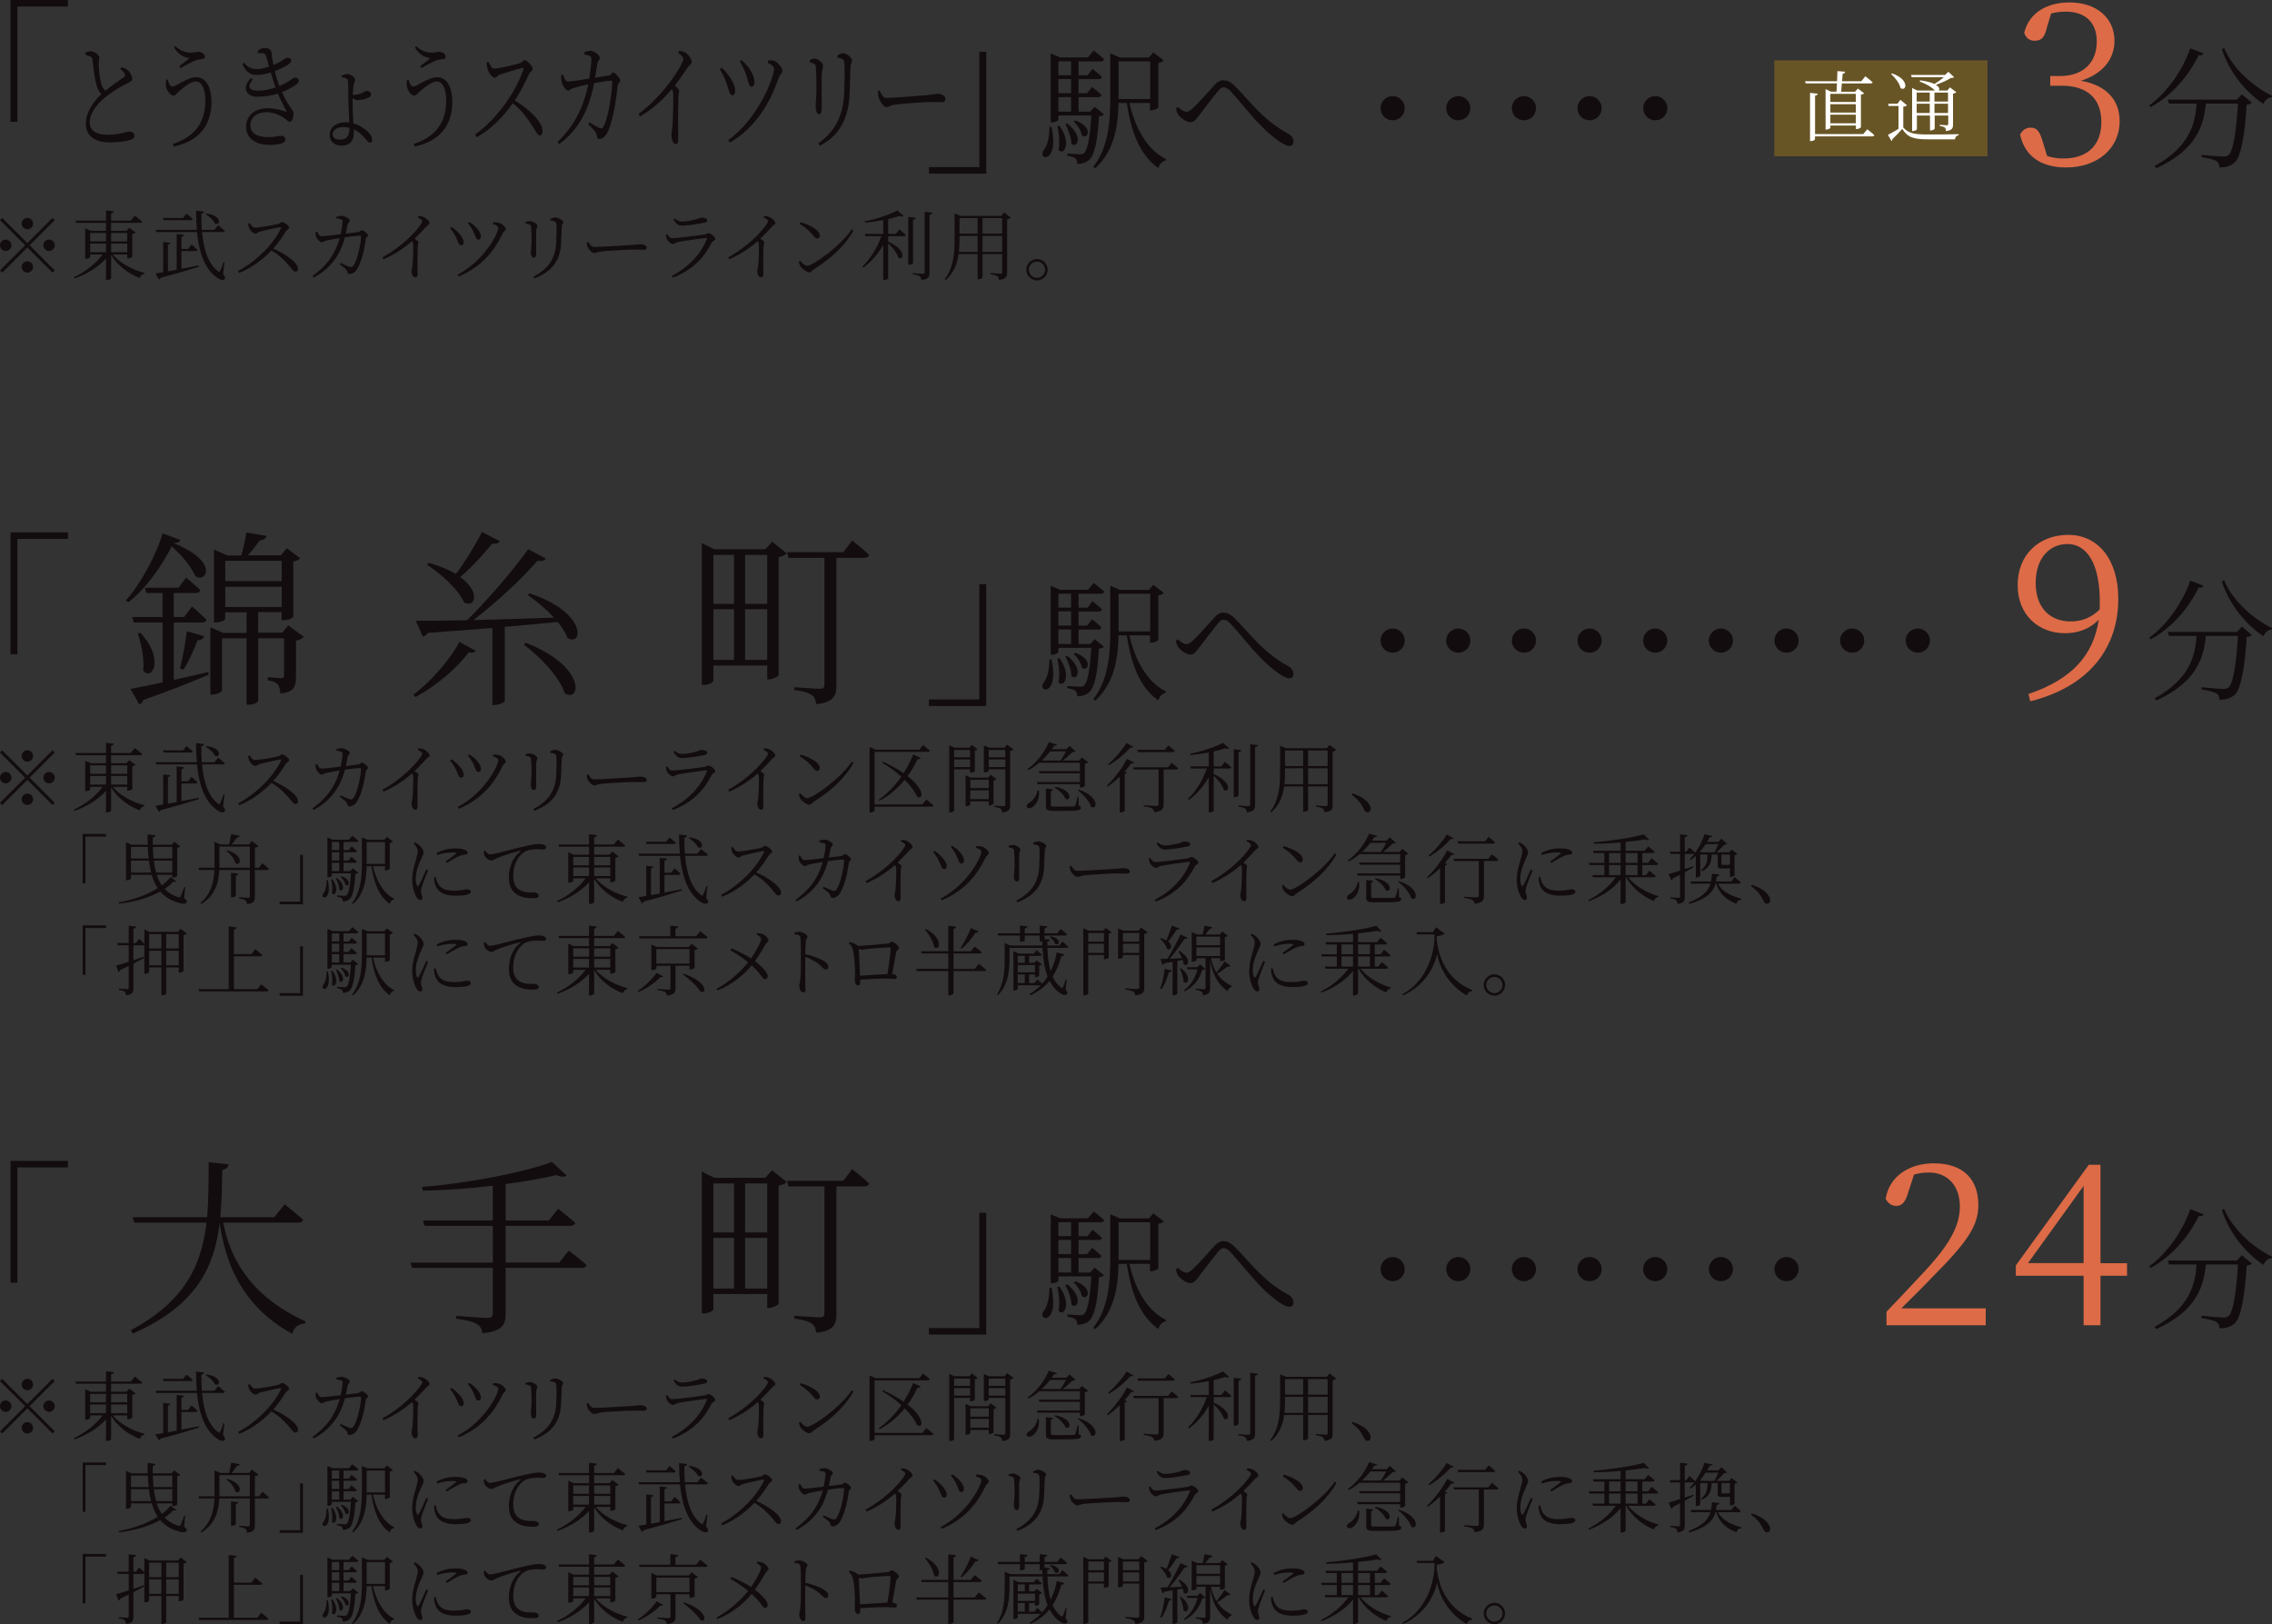 <?xml version="1.0" encoding="UTF-8"?><svg id="b" xmlns="http://www.w3.org/2000/svg" width="298.73" height="213.57" viewBox="0 0 298.73 213.57"><rect x="0" y="0" width="298.73" height="213.57" fill="#333333" stroke="none"/><defs><style>.d{fill:#fff;}.e{fill:#dd6b47;}.f{fill:#685526;}.g{fill:#120c0f;}</style></defs><g id="c"><path class="g" d="m1.38,0h7.55v.86H2.29v15.16h-.91V0Z"/><path class="g" d="m129.68,22.83h-7.54v-.86h6.63V6.81h.91v16.03Z"/><path class="g" d="m138.26,16.7c1.04,4.9-1.9,4.38-1.05,3.07.48-.57.76-1.67.78-3.07h.28Zm6.9-1.66c-.12.14-.33.21-.67.26-.17,3.4-.62,5.16-1.31,5.75-.4.36-.95.5-1.54.5,0-.28-.05-.55-.22-.71-.17-.16-.64-.28-1.09-.36v-.29c.52.03,1.33.1,1.64.1.28,0,.41-.03.57-.16.43-.38.78-1.98.95-4.95h-4.33v.55c0,.09-.33.36-.85.36h-.16V7.03l1.23.52h3.66l.76-.9s.85.64,1.38,1.14c-.05.19-.21.28-.45.28h-2.92v1.83h1.19l.64-.85s.79.62,1.24,1.07c-.03.19-.21.28-.43.28h-2.64v1.86h1.12l.66-.83s.78.6,1.24,1.07c-.05.19-.21.28-.43.28h-2.59v1.9h1.52l.6-.64,1.23,1Zm-5.88,1.48c1.66,2.21.6,4.06-.1,3.19.19-1,.05-2.3-.16-3.12l.26-.07Zm-.12-8.46v1.83h1.67v-1.83h-1.67Zm1.67,2.33h-1.67v1.86h1.67v-1.86Zm-1.67,4.28h1.67v-1.9h-1.67v1.9Zm1.14,1.55c2.21,1.69,1.33,3.42.57,2.66,0-.79-.43-1.88-.79-2.55l.22-.1Zm1.09-.38c2.42.85,1.67,2.59.86,1.95-.1-.6-.6-1.38-1.07-1.81l.21-.14Zm7.11-2.3c.72,3.21,2.31,6.16,4.8,7.37l-.03.19c-.43.09-.81.43-.97,1-2.4-1.71-3.56-4.64-4.14-8.56h-1.09c-.07,2.93-.5,6.26-3.07,8.58l-.26-.17c2-2.59,2.24-5.88,2.24-9.18v-5.75l1.29.55h3.78l.6-.67,1.36,1.05c-.09.14-.38.28-.71.33v5.87c-.02.1-.59.36-.93.36h-.16v-.97h-2.73Zm-1.43-.52h4.16v-4.95h-4.16v4.95Z"/><path class="g" d="m154.59,14.3l.28-.24c.41.38.81.64,1.12.64.22,0,.52-.17.83-.45.79-.74,2.21-2.35,2.87-3.07.36-.4.71-.62,1.16-.62s.91.16,1.45.69c1.86,1.78,3.62,4.47,7.08,6.33.47.24.69.64.69,1.04,0,.35-.17.57-.55.57-.64,0-2.12-1.07-3.59-2.52-1.47-1.47-2.85-3.31-4.21-4.76-.33-.33-.6-.43-.86-.43-.21,0-.41.14-.67.45-.62.73-1.85,2.36-2.5,3.21-.43.57-.69.93-1.17.93s-1.14-.45-1.5-.86c-.19-.22-.31-.55-.4-.9Z"/><path class="g" d="m183.11,15.82c-.88,0-1.59-.71-1.59-1.59s.71-1.59,1.59-1.59,1.59.71,1.59,1.59-.71,1.59-1.59,1.59Z"/><path class="g" d="m191.74,15.82c-.88,0-1.59-.71-1.59-1.59s.71-1.59,1.59-1.59,1.59.71,1.59,1.59-.71,1.59-1.59,1.59Z"/><path class="g" d="m200.37,15.82c-.88,0-1.59-.71-1.59-1.59s.71-1.59,1.59-1.59,1.59.71,1.59,1.59-.71,1.59-1.59,1.59Z"/><path class="g" d="m209,15.82c-.88,0-1.59-.71-1.59-1.59s.71-1.59,1.59-1.59,1.59.71,1.59,1.59-.71,1.59-1.59,1.59Z"/><path class="g" d="m217.64,15.82c-.88,0-1.59-.71-1.59-1.59s.71-1.59,1.59-1.59,1.59.71,1.59,1.59-.71,1.59-1.59,1.59Z"/><path class="e" d="m269.14,3.61c-.3,1.21-.65,1.75-1.6,1.75-.62,0-1.12-.27-1.39-1.04.65-2.72,3.11-4,5.92-4,3.64,0,5.95,2.07,5.95,5.06,0,2.43-1.6,4.35-4.41,5.24,3.4.59,5.09,2.58,5.09,5.33,0,3.52-2.87,6.07-7.05,6.07-3.05,0-5.39-1.3-6.04-4.32.3-.59.77-.92,1.39-.92.89,0,1.21.59,1.6,1.89l.56,1.84c.74.24,1.45.33,2.13.33,3.29,0,5-1.84,5-4.8s-1.72-4.77-5.21-4.77h-1.51v-1.27h1.27c2.96,0,4.85-1.66,4.85-4.56,0-2.46-1.48-3.91-4.08-3.91-.59,0-1.21.06-1.92.24l-.56,1.84Z"/><path class="g" d="m289.74,7.02c-.07.19-.22.29-.66.24-1.12,2.36-3.28,5.19-6.32,6.82l-.16-.22c2.57-1.88,4.52-4.97,5.38-7.51l1.74.67Zm5.02,5.38l1.33,1.1c-.12.12-.35.22-.69.26-.22,3.8-.72,6.78-1.55,7.58-.5.47-1.19.69-2.04.67,0-.33-.09-.64-.38-.83-.28-.19-1.19-.4-1.97-.52l.02-.29c.88.09,2.42.22,2.85.22.36,0,.52-.05.71-.22.6-.5,1.02-3.3,1.21-6.75h-4.21c-.29,2.86-1.21,6.09-6.52,8.49l-.22-.28c4.66-2.57,5.35-5.66,5.51-8.21h-3.62l-.16-.52h9.09l.66-.71Zm-2.33-6.11c1.09,2.68,3.81,5.09,6.3,6.3l-.05.19c-.47.03-.85.34-1.07.9-2.33-1.57-4.5-4.18-5.47-7.21l.29-.17Z"/><path class="g" d="m15.9,8.85c.3.06.6.14.8.29.4.3.69.9.69,1.21s-.27.43-.72.64c-.71.32-1.97,1.12-2.74,1.73-.9.7-2.13,1.97-2.13,3.39,0,.9.63,1.61,2.38,1.61,1.59,0,2.44-.42,2.76-.42.39,0,.74.14.74.59,0,.2-.18.38-.4.47-.42.15-1.34.36-2.86.36-1.97,0-3.14-.87-3.14-2.44,0-1.72,1.3-3.19,2.04-3.9-.33-.32-.54-.8-.66-1.29-.21-.79-.38-2.06-.49-3.17-.02-.24-.09-.4-.31-.5-.18-.09-.45-.15-.62-.2v-.32c.28-.11.48-.15.71-.15.51,0,1.1.49,1.11.83,0,.27-.09.42-.08.79.01.58.09,1.69.25,2.31.11.52.29.94.62,1.25.83-.67,1.99-1.46,2.4-1.76.18-.12.22-.23.15-.43-.09-.27-.34-.47-.57-.64l.1-.24Z"/><path class="g" d="m22.02,10.42c.18.62.38.96.64.96.49,0,1.97-1.23,3.17-1.23s1.97,1.24,1.97,3.26c0,3.35-1.93,5.22-4.96,5.86l-.09-.35c2.73-.9,4.25-2.69,4.25-5.69,0-1.62-.53-2.52-1.22-2.52-.75,0-1.83.94-2.26,1.32-.25.23-.45.53-.73.53-.37,0-.79-.59-.91-1-.11-.33-.08-.64-.04-1.05l.2-.09Zm.88-4.13l.13-.24c.8.73,1.48.88,2.12.88.33,0,.72-.12.9-.12.4,0,.88.24.88.65,0,.2-.13.3-.38.32-.18.02-.49.03-.81.15-.56.21-1.49.73-2.04,1.03l-.1-.29c.47-.35.99-.73,1.3-1.02-.36-.08-1.3-.21-2-1.37Z"/><path class="g" d="m33.88,6.7c.33-.26.58-.39.92-.39.4,0,.83.12.89.55.07.49.13,1.09.25,1.69,1.17-.47,1.61-.97,1.79-.97.26,0,.55.08.56.36,0,.15-.08.29-.25.44-.24.2-1.01.62-1.92.97.15.59.34,1.24.61,1.96.36-.15.7-.32.99-.49.72-.4.84-.61,1.02-.61.28-.03.53.08.53.38,0,.15-.04.32-.26.47-.42.33-1.09.73-1.94,1.05.88,1.96,1.53,2.38,1.53,2.78,0,.47-.19,1.12-.46,1.12s-.45-.27-.9-.58c-.42-.27-1.3-.68-2.22-.68-1.2,0-2.1.68-2.1,1.69,0,1.41,1.43,1.59,2.49,1.59.84,0,1.11-.17,1.55-.17.34,0,.57.2.57.49,0,.46-.7.7-2.15.7s-3.02-.64-3.02-2.41c0-1.21.92-2.41,2.82-2.41,1.02,0,1.83.27,2.36.44.15.06.16.02.08-.14-.19-.38-.65-1.15-1.08-2.23-.8.26-1.73.42-2.72.42-1.57,0-2.02-1.32-.8-2.47l.19.23c-.7.83-.55,1.44.7,1.44.81,0,1.61-.17,2.32-.42-.21-.59-.43-1.26-.64-1.97-.58.2-1.2.32-1.74.32-.77,0-1.39-.12-1.98-1.44l.16-.17c.55.56.89.85,1.77.85.4,0,1.01-.14,1.57-.32-.12-.41-.22-.82-.34-1.23-.09-.35-.19-.52-.54-.55-.19-.02-.38,0-.57.02l-.04-.29Z"/><path class="g" d="m46.45,16.23c.47.12.88.32,1.22.55.57.35,1.26.97,1.26,1.59,0,.27-.1.41-.28.41-.31,0-.6-.68-1.42-1.34-.21-.17-.45-.3-.72-.43.01.15.02.29.02.47,0,.94-.48,1.67-1.62,1.67-.9,0-1.56-.53-1.56-1.41,0-1.12,1-1.66,2.09-1.66.17,0,.33.02.48.03-.03-.9-.1-2.23-.11-2.98,0-.71-.01-2.14-.04-2.38-.02-.24-.07-.33-.21-.41-.19-.11-.43-.15-.62-.17l-.02-.2c.21-.12.46-.24.7-.24.49,0,1.06.43,1.06.76,0,.26-.12.35-.19.7-.04.26-.08.77-.11,1.26.07.02.13.02.18.02.3,0,.79-.11,1.09-.26.26-.12.43-.26.53-.26.35,0,.6.14.6.47,0,.17-.09.32-.33.42-.25.12-.92.33-1.46.33-.19,0-.43-.14-.62-.27-.01.14-.01.27-.01.38,0,.55.04,1.9.09,2.78v.15Zm-.51.59c-.26-.08-.54-.11-.83-.11-.82,0-1.37.43-1.37.94,0,.41.33.71.91.71,1,0,1.28-.49,1.29-1.55Z"/><path class="g" d="m53.69,10.42c.18.62.38.96.64.96.49,0,1.97-1.23,3.17-1.23s1.97,1.24,1.97,3.26c0,3.35-1.93,5.22-4.96,5.86l-.09-.35c2.73-.9,4.25-2.69,4.25-5.69,0-1.62-.53-2.52-1.22-2.52-.75,0-1.83.94-2.26,1.32-.25.23-.45.53-.73.53-.37,0-.79-.59-.91-1-.11-.33-.08-.64-.04-1.05l.2-.09Zm.88-4.13l.13-.24c.8.73,1.48.88,2.12.88.33,0,.72-.12.9-.12.4,0,.88.24.88.65,0,.2-.13.3-.38.32-.18.02-.49.03-.81.15-.56.21-1.49.73-2.04,1.03l-.1-.29c.47-.35.99-.73,1.3-1.02-.36-.08-1.3-.21-2-1.37Z"/><path class="g" d="m64.21,8.11c.19.36.4.91.77.91.62,0,2.83-.53,3.45-.74.24-.09.37-.38.53-.38.34,0,1.07.79,1.07,1.12,0,.3-.34.42-.48.73-.38.82-1.04,2.22-1.86,3.45,1.81,1.11,3.65,2.79,3.65,4.05,0,.3-.12.56-.38.56-.3,0-.46-.49-1.06-1.4-.75-1.14-1.47-2.03-2.48-2.84-1.03,1.47-2.63,3.32-4.76,4.48l-.17-.38c2.64-1.85,5.29-5.42,6.33-8.53.06-.2-.01-.23-.13-.21-.8.17-2.36.68-2.98.9-.35.12-.39.39-.66.39-.33,0-.77-.65-.91-1.05-.07-.18-.13-.5-.16-.93l.24-.14Z"/><path class="g" d="m76.86,6.85c.24-.08.6-.2.81-.18.43.02,1.18.56,1.18.94,0,.33-.26.33-.34.91-.06.39-.15,1.08-.26,1.7.76-.12,1.45-.24,1.82-.3.3-.05.39-.38.57-.38.24,0,.9.71.9,1.03s-.28.29-.33.71c-.24,2.14-.54,4.16-1.21,5.85-.28.74-.79,1.15-1.18,1.15-.19,0-.28-.14-.35-.46-.11-.56-.47-.82-1.11-1.46l.13-.29c.47.29,1.04.64,1.27.74.3.12.42.11.57-.15.72-1.2,1.17-4.9,1.17-5.88,0-.11-.04-.17-.13-.17-.56,0-1.55.18-2.25.32-.35,1.81-1.26,5.66-4.62,8.03l-.18-.3c2.73-2.63,3.57-5.44,4.03-7.58-.72.17-1.71.41-2.02.52-.35.11-.42.32-.64.32-.29,0-.74-.74-.83-1.09-.09-.29-.08-.65-.07-.96l.22-.08c.16.41.33.93.63.93.37,0,1.61-.18,2.84-.39.13-.82.27-2.02.28-2.47,0-.29-.03-.4-.2-.49-.2-.11-.52-.17-.72-.21v-.32Z"/><path class="g" d="m89.29,6.7c.26.02.49.03.73.17.44.2.93.87.93,1.26,0,.29-.2.26-.51.71-.42.62-.97,1.44-1.71,2.4.31.27.57.53.57.74,0,.2-.1.41-.1.79-.08,2.2-.02,4.52-.02,5.44,0,.56-.1.74-.34.74-.37,0-.56-.73-.56-1.23,0-.27.09-.58.13-1.08.09-1.03.13-3.57.1-4.25-.01-.27-.04-.46-.17-.67-.71.83-2.25,2.51-4.21,3.6l-.15-.36c2.84-2.14,4.78-4.92,5.57-6.42.21-.4.3-.65.3-.77,0-.24-.19-.46-.66-.77l.08-.29Z"/><path class="g" d="m94.65,9.12l.2-.23c.38.29.76.76,1.01,1.12.53.7.79,1.38.8,1.91.01.35-.11.61-.37.61-.4,0-.43-.71-.84-1.79-.24-.62-.51-1.15-.8-1.62Zm1.29,9.63l-.17-.35c4.01-2.87,6-8.31,6-9.34,0-.29-.2-.5-.83-.8l.08-.32c.2-.02.49-.02.74.06.51.14,1.11.9,1.11,1.32,0,.36-.31.4-.47.88-1.07,3.11-2.94,6.56-6.46,8.55Zm1.33-10.66l.2-.2c.42.33.75.7,1.07,1.15.39.53.66,1.17.66,1.79,0,.39-.17.58-.39.58-.38,0-.4-.77-.76-1.75-.2-.53-.46-1.06-.77-1.58Z"/><path class="g" d="m106.48,8.18v-.3c.22-.09.46-.17.64-.17.42,0,1.1.55,1.1.93,0,.29-.13.44-.17,1-.03.65-.01,3.99-.01,4.62,0,.58-.16.76-.36.76-.25,0-.44-.47-.44-1.03,0-.41.09-1,.11-2.25,0-.7-.02-2.19-.07-2.75-.02-.36-.03-.49-.22-.59-.17-.11-.35-.15-.58-.21Zm1.29,10.98l-.15-.33c2.19-1.56,3.25-3.6,3.38-6.71.06-1.38.08-2.67.03-3.72-.02-.26-.04-.47-.25-.62-.12-.09-.38-.15-.67-.2v-.3c.24-.15.55-.29.75-.29.43,0,1.17.59,1.17.91s-.19.41-.21.9c-.02.9-.07,2.43-.1,3.37-.12,3.52-1.42,5.71-3.95,7Z"/><path class="g" d="m115.66,11.89c.25.52.43.99.9.99,1,0,4.93-.35,5.45-.38.75-.08,1.07-.17,1.36-.17.43,0,.93.26.93.67,0,.27-.11.44-.49.44s-.79-.03-1.47-.03-3.86.23-4.71.36c-.64.09-.76.32-1.09.32s-.84-.74-1-1.26c-.08-.29-.09-.55-.1-.85l.22-.09Z"/><path class="g" d="m3.6,31.96l3.3-3.3.29.29-3.3,3.3,3.3,3.3-.29.29-3.3-3.3-3.31,3.31-.29-.29,3.31-3.31L0,28.95l.29-.29,3.3,3.3Zm-2.85,1.04c-.41,0-.75-.34-.75-.75s.34-.75.75-.75.75.34.75.75-.34.75-.75.75Zm2.1-3.6c0-.41.34-.75.75-.75s.75.34.75.75-.34.75-.75.75-.75-.34-.75-.75Zm1.5,5.7c0,.41-.34.75-.75.75s-.75-.34-.75-.75.34-.75.75-.75.75.34.75.75Zm2.1-3.6c.41,0,.75.34.75.75s-.34.75-.75.75-.75-.34-.75-.75.34-.75.75-.75Z"/><path class="g" d="m14.82,33.46c.93,1.13,2.64,2.04,4.18,2.42l-.02.11c-.27.04-.5.26-.59.56-1.51-.56-2.95-1.64-3.78-3.04v3.07c0,.09-.28.25-.54.25h-.13v-2.84c-1.01,1.12-2.47,2.03-4.13,2.63l-.09-.17c1.55-.73,2.92-1.83,3.77-2.99h-1.63v.36c0,.06-.29.21-.55.21h-.1v-4.01l.71.33h2.02v-1.05h-3.94l-.08-.29h4.02v-1.35l1.02.12c-.03.14-.11.24-.35.28v.95h2.59l.53-.66s.59.47.97.79c-.03.11-.14.16-.28.16h-3.81v1.05h2.02l.38-.41.81.63c-.06.08-.22.15-.42.19v2.99c-.01.06-.34.22-.57.22h-.1v-.51h-1.91Zm-2.96-2.82v1.1h2.08v-1.1h-2.08Zm0,2.52h2.08v-1.13h-2.08v1.13Zm2.75-2.52v1.1h2.12v-1.1h-2.12Zm2.12,2.52v-1.13h-2.12v1.13h2.12Z"/><path class="g" d="m23.86,35.34c.72-.13,1.49-.28,2.27-.44l.03.17c-1.18.38-2.8.86-5.04,1.45-.05.12-.14.2-.23.23l-.45-.8c.26-.03.6-.09,1.02-.16v-3.96l.93.1c-.02.12-.1.21-.31.24v3.51c.35-.07.74-.14,1.15-.22v-4.68l.96.1c-.02.13-.1.22-.33.26v1.59h.88l.44-.58s.49.41.79.71c-.03.11-.12.16-.26.16h-1.85v2.32Zm5.47.68c.29.39.32.56.22.67-.25.3-.84,0-1.27-.37-1.48-1.22-2.13-3.3-2.38-5.81h-5.36l-.08-.29h5.42c-.07-.8-.1-1.65-.1-2.52l1.06.13c-.02.12-.11.24-.36.28-.01.71,0,1.42.06,2.11h1.65l.48-.6s.55.42.89.73c-.03.11-.11.16-.26.16h-2.73c.19,2.18.76,4.13,2.08,5.14.15.15.21.14.3-.05.13-.24.31-.72.43-1.12l.13.02-.18,1.52Zm-7.83-7.07l-.08-.29h2.65l.45-.57s.51.4.82.7c-.03.11-.12.16-.27.16h-3.57Zm5.61-.87c2.19.25,1.86,1.68,1.16,1.3-.2-.43-.77-.94-1.23-1.21l.07-.09Z"/><path class="g" d="m32.84,29.33c.17.24.36.6.69.6.55,0,2.52-.35,3.07-.49.21-.06.33-.25.47-.25.3,0,.95.52.95.74,0,.2-.3.28-.43.48-.34.54-.93,1.46-1.66,2.27,1.61.73,3.25,1.84,3.25,2.67,0,.2-.11.37-.34.37-.27,0-.41-.32-.94-.92-.67-.75-1.31-1.34-2.21-1.87-.92.97-2.34,2.19-4.24,2.95l-.15-.25c2.35-1.22,4.71-3.57,5.64-5.62.05-.13-.01-.15-.12-.14-.71.11-2.1.45-2.65.59-.31.08-.35.26-.59.26-.29,0-.69-.43-.81-.69-.06-.12-.12-.33-.14-.61l.21-.09Z"/><path class="g" d="m44.22,28.5c.21-.05.53-.13.72-.12.38.01,1.05.37,1.05.62,0,.22-.23.22-.3.6-.05.26-.13.71-.23,1.12.68-.08,1.29-.16,1.62-.2.27-.03.35-.25.51-.25.21,0,.8.47.8.68s-.25.19-.29.47c-.21,1.41-.48,2.74-1.08,3.85-.25.49-.7.76-1.05.76-.17,0-.25-.09-.31-.3-.1-.37-.42-.54-.99-.96l.12-.19c.42.19.93.42,1.13.49.27.08.37.07.51-.1.64-.79,1.04-3.23,1.04-3.87,0-.07-.04-.11-.12-.11-.5,0-1.38.12-2,.21-.31,1.19-1.12,3.73-4.11,5.29l-.16-.2c2.43-1.73,3.18-3.58,3.59-4.99-.64.11-1.52.27-1.8.34-.31.07-.37.21-.57.21-.26,0-.66-.49-.74-.72-.08-.19-.07-.43-.06-.63l.2-.05c.14.27.29.61.56.61.33,0,1.43-.12,2.53-.26.12-.54.24-1.33.25-1.63,0-.19-.03-.26-.18-.32-.18-.07-.46-.11-.64-.14v-.21Z"/><path class="g" d="m55,28.4c.23.01.44.02.65.11.39.13.83.57.83.83,0,.19-.18.17-.45.47-.37.41-.86.95-1.52,1.58.28.18.51.35.51.49,0,.13-.09.27-.09.52-.07,1.45-.02,2.98-.02,3.58,0,.37-.09.49-.3.49-.33,0-.5-.48-.5-.81,0-.18.08-.38.12-.71.08-.68.12-2.35.09-2.8,0-.18-.04-.3-.15-.44-.63.55-2,1.65-3.75,2.37l-.13-.24c2.53-1.41,4.26-3.24,4.96-4.23.19-.26.27-.43.27-.51,0-.16-.17-.3-.59-.51l.07-.19Z"/><path class="g" d="m59.18,30l.18-.15c.34.19.68.5.9.74.47.46.7.91.71,1.26,0,.23-.1.4-.33.4-.36,0-.38-.47-.75-1.18-.21-.41-.45-.76-.71-1.07Zm1.15,6.34l-.15-.23c3.57-1.89,5.34-5.47,5.34-6.15,0-.19-.18-.33-.74-.53l.07-.21c.18-.01.44-.01.66.04.45.09.99.59.99.87,0,.24-.28.26-.42.58-.95,2.05-2.62,4.32-5.75,5.63Zm1.18-7.02l.18-.13c.37.22.67.46.95.76.35.35.59.77.59,1.18,0,.26-.15.38-.35.38-.34,0-.36-.51-.68-1.15-.18-.35-.41-.7-.69-1.04Z"/><path class="g" d="m69.1,29.38v-.2c.2-.06.41-.11.57-.11.37,0,.98.36.98.61,0,.19-.12.29-.15.66-.03.43,0,2.63,0,3.04,0,.38-.14.5-.32.5-.22,0-.39-.31-.39-.68,0-.27.08-.66.1-1.48,0-.46-.02-1.44-.06-1.81-.02-.24-.03-.32-.2-.39-.15-.07-.31-.1-.52-.14Zm1.15,7.23l-.13-.22c1.95-1.03,2.89-2.37,3.01-4.42.05-.91.07-1.76.03-2.45-.02-.17-.04-.31-.22-.41-.11-.06-.34-.1-.6-.13v-.2c.21-.1.49-.19.67-.19.38,0,1.04.39,1.04.6s-.17.27-.19.59c-.02.59-.06,1.6-.09,2.22-.11,2.32-1.26,3.76-3.52,4.61Z"/><path class="g" d="m77.35,31.82c.22.34.38.65.8.65.89,0,4.39-.23,4.85-.25.67-.05.95-.11,1.21-.11.38,0,.83.17.83.44,0,.18-.1.29-.44.29s-.7-.02-1.31-.02-3.44.15-4.19.24c-.57.06-.68.21-.97.21s-.75-.49-.89-.83c-.07-.19-.08-.36-.09-.56l.2-.06Z"/><path class="g" d="m87.54,30.87l.19-.09c.21.31.38.54.67.54.59,0,3.5-.38,4.2-.48.28-.04.37-.19.54-.19.3,0,.91.51.91.76,0,.19-.39.3-.51.55-1,1.96-2.49,3.56-5.08,4.55l-.14-.23c2.22-1.14,3.82-2.87,4.61-4.83.04-.12.01-.18-.12-.16-.81.08-3,.4-3.68.54-.31.07-.45.25-.67.25-.24,0-.68-.41-.78-.65-.07-.17-.11-.36-.14-.56Zm5.01-1.58c-.74.14-1.99.38-2.88.38-.51,0-.79-.28-1.12-.81l.15-.13c.38.28.64.4.96.4.62,0,1.12-.12,1.63-.23.59-.13.72-.29.93-.29.43,0,.77.14.77.38,0,.14-.12.23-.44.3Z"/><path class="g" d="m100.46,28.4c.23.01.44.02.65.11.39.13.83.57.83.83,0,.19-.18.17-.45.47-.37.41-.86.95-1.52,1.58.28.18.51.35.51.49,0,.13-.09.27-.09.52-.07,1.45-.02,2.98-.02,3.58,0,.37-.09.49-.3.49-.33,0-.5-.48-.5-.81,0-.18.08-.38.12-.71.08-.68.12-2.35.09-2.8,0-.18-.04-.3-.15-.44-.63.55-2,1.65-3.75,2.37l-.13-.24c2.53-1.41,4.26-3.24,4.96-4.23.19-.26.27-.43.27-.51,0-.16-.17-.3-.59-.51l.07-.19Z"/><path class="g" d="m111.99,30.16l.23.15c-1.2,2.13-3.06,3.73-5.25,5.13-.2.12-.31.37-.53.37-.39,0-.99-.47-1.19-.77-.1-.17-.19-.49-.21-.65l.16-.1c.3.33.62.65.94.65.77,0,4.43-2.65,5.85-4.78Zm-6.72-.94c1.14.32,2.52,1,2.52,1.77,0,.22-.14.37-.35.37-.16,0-.29-.11-.55-.42-.48-.58-.86-.93-1.74-1.51l.12-.21Z"/><path class="g" d="m118.26,30.16s.52.43.84.73c-.03.11-.12.16-.26.16h-2.06v.73c2.5,1.07,2.03,2.58,1.33,2.08-.17-.61-.8-1.37-1.33-1.88v4.62c0,.06-.23.22-.54.22h-.11v-4.63c-.64,1.16-1.52,2.18-2.6,2.99l-.13-.14c1.1-1.05,1.97-2.55,2.49-3.99h-2.11l-.08-.29h2.43v-1.82c-.77.15-1.6.27-2.39.34l-.04-.18c1.54-.29,3.37-.92,4.29-1.43l.83.73c-.09.09-.28.09-.52,0-.42.14-.95.28-1.52.41v1.95h1.01l.47-.6Zm1.79,4.42c0,.09-.27.23-.51.23h-.12v-6.29l.99.11c-.03.14-.12.24-.36.27v5.68Zm2.54-6.61c-.03.14-.13.23-.37.26v7.6c0,.55-.12.88-1.07.98-.04-.21-.1-.38-.22-.48-.17-.12-.44-.2-.91-.27v-.15s1.09.09,1.3.09.26-.07.26-.23v-7.92l1.01.12Z"/><path class="g" d="m132.89,28.61c-.07.09-.25.18-.47.23v6.99c0,.54-.1.87-1.07.97-.03-.21-.09-.39-.23-.48-.15-.11-.42-.2-.89-.26v-.16s1.07.09,1.29.09c.19,0,.24-.07.24-.23v-2.35h-2.57v3.11s-.21.21-.55.21h-.1v-3.32h-2.5c-.17,1.24-.62,2.47-1.69,3.4l-.14-.1c1.15-1.48,1.3-3.36,1.3-5.27v-3.38l.77.32h5.38l.35-.44.88.67Zm-4.35,4.51v-2.1h-2.38v.41c0,.54-.01,1.11-.08,1.69h2.46Zm-2.38-4.44v2.04h2.38v-2.04h-2.38Zm3.03,0v2.04h2.57v-2.04h-2.57Zm2.57,4.44v-2.1h-2.57v2.1h2.57Z"/><path class="g" d="m134.94,35.46c0-.77.64-1.4,1.41-1.4s1.4.63,1.4,1.4-.63,1.41-1.4,1.41-1.41-.64-1.41-1.41Zm.34,0c0,.59.47,1.07,1.07,1.07s1.06-.48,1.06-1.07-.47-1.06-1.06-1.06-1.07.47-1.07,1.06Z"/><rect class="f" x="233.29" y="7.93" width="28.03" height="12.62"/><path class="d" d="m241.47,12.05c.02-.31.04-.69.06-1.09h-4.11l-.09-.28h4.21c.02-.45.04-.93.05-1.33l1.02.08c-.02.14-.13.25-.33.28-.03.29-.05.62-.08.97h2.53l.53-.65s.58.45.96.78c-.03.11-.13.16-.27.16h-3.78c-.03.39-.06.78-.09,1.09h1.83l.37-.42.82.63c-.07.08-.23.15-.42.19v4.27c-.01.07-.33.24-.56.24h-.1v-.46h-3.35v.28c0,.08-.25.24-.53.24h-.11v-5.31l.71.33h.76Zm4.03,4.94s.58.43.94.78c-.03.11-.12.16-.26.16h-7.54v.38c0,.1-.28.24-.53.24h-.12v-6.34l1.02.11c-.03.13-.11.23-.36.26v5.05h6.34l.52-.63Zm-4.84-4.65v1.07h3.35v-1.07h-3.35Zm0,2.46h3.35v-1.1h-3.35v1.1Zm3.35,1.41v-1.13h-3.35v1.13h3.35Z"/><path class="d" d="m250.23,16.74c.72.82,1.5.94,3.25.94,1.21,0,2.82,0,4.05-.04v.14c-.28.05-.46.24-.49.54h-3.54c-1.85,0-2.68-.23-3.39-1.38-.36.44-.95,1.04-1.31,1.37.03.12-.02.18-.1.23l-.47-.81c.33-.16.88-.47,1.39-.79v-3.01h-1.3l-.05-.29h1.22l.38-.52.87.73c-.07.07-.22.15-.49.18v2.71Zm-1.47-7.09c2.42.82,1.87,2.47,1.13,1.92-.13-.62-.74-1.4-1.24-1.84l.11-.08Zm2.59.49l-.09-.29h4.49l.43-.41.75.71c-.09.08-.22.09-.43.1-.45.31-1.29.66-1.96.91.48.29.51.58.37.74h1.14l.33-.41.84.63c-.06.07-.22.16-.43.2v4.02c0,.5-.09.8-.92.89-.02-.19-.06-.35-.15-.45-.12-.09-.32-.17-.67-.21v-.16s.73.06.91.06c.16,0,.2-.05.2-.19v-1.09h-1.78v1.77s-.21.19-.52.19h-.1v-1.96h-1.72v1.81c0,.07-.26.23-.53.23h-.1v-5.66l.68.33h2.32l-.02-.02c-.36-.38-1.04-.82-1.98-1.16l.05-.16c.89.12,1.49.29,1.89.48.39-.25.89-.58,1.23-.89h-4.2Zm.66,2.03v1.18h1.72v-1.18h-1.72Zm1.72,2.69v-1.22h-1.72v1.22h1.72Zm.62-2.69v1.18h1.78v-1.18h-1.78Zm1.78,2.69v-1.22h-1.78v1.22h1.78Z"/><path class="g" d="m1.38,70h7.55v.86H2.29v15.17h-.91v-16.03Z"/><path class="g" d="m25.68,75.74c-.47-1.06-1.6-2.59-3.11-3.9-1.23,2.44-3.3,5.52-5.7,7.35l-.32-.25c2.02-2.22,4.07-6.19,4.83-8.8l2.32.84c-.07.27-.3.42-.91.42,6.12,2.42,4.34,5.35,2.89,4.34Zm-2.81,13.66c1.41-.32,2.96-.67,4.51-1.04l.07.35c-1.97.84-4.76,1.97-8.61,3.33-.07.3-.3.49-.52.59l-1.16-2.05c.91-.15,2.42-.47,4.22-.86v-7.87h-3.8l-.2-.72h3.99v-3.16h-2.12l-.2-.69h4.41l1.01-1.33s1.16.96,1.87,1.63c-.07.27-.3.39-.64.39h-2.86v3.16h1.36l1.04-1.38s1.18.99,1.9,1.73c-.05.25-.27.37-.62.37h-3.67v7.55Zm-4.41-6.19c3.18,3.35,1.58,6.39.37,4.98.17-1.55-.27-3.58-.71-4.91l.34-.07Zm5.2,4.66c.35-1.28.69-3.21.91-4.88l2.27.67c-.1.3-.37.52-.86.52-.49,1.31-1.18,2.81-1.87,3.87l-.44-.17Zm16.27-4.12c-.17.2-.54.39-1.01.49v4.71c0,1.28-.22,2.05-2.05,2.24-.05-.49-.12-.94-.35-1.21s-.64-.42-1.31-.52v-.42s1.38.12,1.75.12c.35,0,.39-.12.39-.42v-4.81h-3.4v8.24c0,.12-.47.49-1.28.49h-.25v-8.73h-3.23v6.88c0,.15-.64.52-1.31.52h-.22v-8.85l1.68.74h3.08v-2.71h-2.81v.86c0,.12-.47.47-1.23.47h-.25v-9.57l1.78.76h1.82c.27-.91.52-2.12.67-3.01l2.66.44c-.07.3-.35.54-.89.59-.42.59-.99,1.33-1.6,1.97h4.36l.79-.94,1.75,1.33c-.17.17-.42.32-.91.42v7.27c0,.12-.59.44-1.28.44h-.25v-1.06h-3.08v2.71h3.16l.79-.96,2.02,1.48Zm-10.31-10.01v2.66h7.42v-2.66h-7.42Zm7.42,6.07v-2.66h-7.42v2.66h7.42Z"/><path class="g" d="m54.36,91.33c2.44-1.82,4.88-4.71,6.04-6.93l2.15,1.16c-.15.22-.34.32-.91.2-1.43,1.92-4.12,4.36-7.03,5.89l-.25-.32Zm15.26-13.32c7.69,2.56,7,7.05,5.01,5.89-.25-.69-.72-1.41-1.31-2.12-2,.2-4.29.42-6.95.64v9.76c0,.1-.57.52-1.38.52h-.25v-10.13c-2.52.2-5.33.42-8.48.64-.15.3-.44.44-.67.49l-.91-2.07c1.53,0,3.87-.02,6.73-.07,2.79-2.76,6.04-6.56,8.04-9.35l2.32,1.23c-.17.27-.54.42-1.08.27-1.97,2.29-5.35,5.45-8.43,7.82,3.11-.07,6.76-.2,10.58-.32-1.06-1.16-2.34-2.22-3.45-2.96l.25-.25Zm-3.9-6.85c-.15.22-.47.42-.99.3-1.28,1.6-2.81,3.21-4.22,4.41,2.71,1.95,2,4.09.52,3.35-.74-1.7-3.08-3.8-4.88-4.96l.25-.25c1.5.42,2.66.94,3.55,1.46,1.11-1.48,2.42-3.58,3.43-5.52l2.34,1.21Zm3.43,13.36c8.06,3.16,7.18,7.96,5.1,6.63-.67-2.17-3.33-4.86-5.38-6.39l.27-.25Z"/><path class="g" d="m101.52,71.23l1.92,1.53c-.15.2-.57.39-1.06.49v15.51c-.02.15-.76.57-1.28.57h-.22v-1.82h-7.08v1.97c0,.2-.54.57-1.23.57h-.3v-18.64l1.65.81h6.71l.89-.99Zm-7.72,1.73v6.44h2.71v-6.44h-2.71Zm0,13.81h2.71v-6.66h-2.71v6.66Zm4.17-13.81v6.44h2.91v-6.44h-2.91Zm2.91,13.81v-6.66h-2.91v6.66h2.91Zm11.17-15.68s1.41,1.06,2.22,1.87c-.07.27-.32.39-.64.39h-3.65v16.74c0,1.31-.3,2.27-2.66,2.49-.05-.49-.22-.94-.57-1.18-.42-.3-1.08-.52-2.32-.67v-.37s2.79.2,3.33.2c.49,0,.64-.15.64-.54v-16.67h-4.73l-.17-.74h7.37l1.18-1.53Z"/><path class="g" d="m129.68,92.83h-7.55v-.86h6.63v-15.17h.91v16.03Z"/><path class="g" d="m138.26,86.7c1.04,4.9-1.9,4.38-1.05,3.07.48-.57.76-1.67.78-3.07h.28Zm6.9-1.66c-.12.14-.33.21-.67.26-.17,3.4-.62,5.16-1.31,5.75-.4.36-.95.5-1.54.5,0-.28-.05-.55-.22-.71-.17-.16-.64-.28-1.09-.36v-.29c.52.03,1.33.1,1.64.1.28,0,.41-.03.57-.16.43-.38.78-1.98.95-4.95h-4.33v.55c0,.09-.33.36-.85.36h-.16v-9.06l1.23.52h3.66l.76-.9s.85.64,1.38,1.14c-.05.19-.21.28-.45.28h-2.92v1.83h1.19l.64-.85s.79.62,1.24,1.07c-.03.19-.21.28-.43.28h-2.64v1.86h1.12l.66-.83s.78.6,1.24,1.07c-.05.19-.21.28-.43.28h-2.59v1.9h1.52l.6-.64,1.23,1Zm-5.88,1.48c1.66,2.21.6,4.06-.1,3.19.19-1,.05-2.3-.16-3.12l.26-.07Zm-.12-8.46v1.83h1.67v-1.83h-1.67Zm1.67,2.33h-1.67v1.86h1.67v-1.86Zm-1.67,4.28h1.67v-1.9h-1.67v1.9Zm1.14,1.55c2.21,1.69,1.33,3.42.57,2.66,0-.79-.43-1.88-.79-2.55l.22-.1Zm1.09-.38c2.42.85,1.67,2.59.86,1.95-.1-.6-.6-1.38-1.07-1.81l.21-.14Zm7.11-2.3c.72,3.21,2.31,6.16,4.8,7.37l-.03.19c-.43.09-.81.43-.97,1-2.4-1.71-3.56-4.64-4.14-8.56h-1.09c-.07,2.93-.5,6.26-3.07,8.58l-.26-.17c2-2.59,2.24-5.88,2.24-9.18v-5.75l1.29.55h3.78l.6-.67,1.36,1.05c-.09.14-.38.28-.71.33v5.87c-.02.1-.59.36-.93.36h-.16v-.97h-2.73Zm-1.43-.52h4.16v-4.95h-4.16v4.95Z"/><path class="g" d="m154.59,84.3l.28-.24c.41.38.81.64,1.12.64.22,0,.52-.17.83-.45.79-.74,2.21-2.35,2.86-3.07.36-.4.71-.62,1.16-.62s.91.16,1.45.69c1.86,1.78,3.62,4.47,7.08,6.33.47.24.69.64.69,1.04,0,.35-.17.57-.55.57-.64,0-2.12-1.07-3.59-2.52-1.47-1.47-2.85-3.31-4.21-4.76-.33-.33-.6-.43-.86-.43-.21,0-.41.14-.67.45-.62.73-1.85,2.36-2.5,3.21-.43.57-.69.93-1.17.93s-1.14-.45-1.5-.86c-.19-.22-.31-.55-.4-.9Z"/><path class="g" d="m183.11,85.82c-.88,0-1.59-.71-1.59-1.59s.71-1.59,1.59-1.59,1.59.71,1.59,1.59-.71,1.59-1.59,1.59Z"/><path class="g" d="m191.74,85.82c-.88,0-1.59-.71-1.59-1.59s.71-1.59,1.59-1.59,1.59.71,1.59,1.59-.71,1.59-1.59,1.59Z"/><path class="g" d="m200.37,85.82c-.88,0-1.59-.71-1.59-1.59s.71-1.59,1.59-1.59,1.59.71,1.59,1.59-.71,1.59-1.59,1.59Z"/><path class="g" d="m209,85.82c-.88,0-1.59-.71-1.59-1.59s.71-1.59,1.59-1.59,1.59.71,1.59,1.59-.71,1.59-1.59,1.59Z"/><path class="g" d="m217.63,85.82c-.88,0-1.59-.71-1.59-1.59s.71-1.59,1.59-1.59,1.59.71,1.59,1.59-.71,1.59-1.59,1.59Z"/><path class="g" d="m226.27,85.82c-.88,0-1.59-.71-1.59-1.59s.71-1.59,1.59-1.59,1.59.71,1.59,1.59-.71,1.59-1.59,1.59Z"/><path class="g" d="m234.9,85.82c-.88,0-1.59-.71-1.59-1.59s.71-1.59,1.59-1.59,1.59.71,1.59,1.59-.71,1.59-1.59,1.59Z"/><path class="g" d="m243.53,85.82c-.88,0-1.59-.71-1.59-1.59s.71-1.59,1.59-1.59,1.59.71,1.59,1.59-.71,1.59-1.59,1.59Z"/><path class="g" d="m252.16,85.82c-.88,0-1.59-.71-1.59-1.59s.71-1.59,1.59-1.59,1.59.71,1.59,1.59-.71,1.59-1.59,1.59Z"/><path class="e" d="m266.71,91.25c5.8-1.95,8.56-5.18,9.24-9.77-1.15,1.18-2.66,1.78-4.44,1.78-3.49,0-6.25-2.43-6.22-6.36,0-3.91,2.75-6.57,6.66-6.57s6.57,3.23,6.57,8.41c0,6.1-3.46,11.43-11.57,13.47l-.24-.95Zm9.35-11.1c.03-.33.03-.65.03-1.01,0-5.18-1.78-7.61-4.26-7.61-2.25,0-4.17,1.75-4.17,5.12s1.98,5.06,4.59,5.06c1.51,0,2.72-.5,3.82-1.57Z"/><path class="g" d="m289.74,77.01c-.07.19-.22.29-.66.24-1.12,2.36-3.28,5.19-6.32,6.82l-.16-.22c2.57-1.88,4.52-4.97,5.38-7.51l1.74.67Zm5.02,5.38l1.33,1.1c-.12.12-.35.22-.69.26-.22,3.8-.72,6.78-1.55,7.58-.5.47-1.19.69-2.04.67,0-.33-.09-.64-.38-.83-.28-.19-1.19-.4-1.97-.52l.02-.29c.88.09,2.42.22,2.85.22.36,0,.52-.05.71-.22.6-.5,1.02-3.3,1.21-6.75h-4.21c-.29,2.86-1.21,6.09-6.52,8.49l-.22-.28c4.66-2.57,5.35-5.66,5.51-8.21h-3.62l-.16-.52h9.09l.66-.71Zm-2.33-6.11c1.09,2.68,3.81,5.09,6.3,6.3l-.05.19c-.47.03-.85.35-1.07.9-2.33-1.57-4.5-4.18-5.47-7.21l.29-.17Z"/><path class="g" d="m3.6,101.96l3.3-3.3.29.29-3.3,3.3,3.3,3.3-.29.29-3.3-3.3-3.31,3.31-.29-.29,3.31-3.31L0,98.95l.29-.29,3.3,3.3Zm-2.85,1.04c-.41,0-.75-.34-.75-.75s.34-.75.75-.75.75.34.75.75-.34.75-.75.75Zm2.1-3.6c0-.41.34-.75.75-.75s.75.34.75.75-.34.75-.75.75-.75-.34-.75-.75Zm1.5,5.7c0,.41-.34.75-.75.75s-.75-.34-.75-.75.34-.75.75-.75.75.34.75.75Zm2.1-3.6c.41,0,.75.34.75.75s-.34.75-.75.75-.75-.34-.75-.75.34-.75.75-.75Z"/><path class="g" d="m14.82,103.46c.93,1.13,2.64,2.04,4.18,2.42l-.02.11c-.27.04-.5.26-.59.56-1.51-.56-2.95-1.64-3.78-3.04v3.07c0,.09-.28.25-.54.25h-.13v-2.84c-1.01,1.12-2.47,2.03-4.13,2.63l-.09-.17c1.55-.73,2.92-1.83,3.77-2.99h-1.63v.36c0,.06-.29.21-.55.21h-.1v-4.01l.71.33h2.02v-1.05h-3.94l-.08-.29h4.02v-1.35l1.02.12c-.03.14-.11.24-.35.28v.95h2.59l.53-.66s.59.47.97.79c-.03.11-.14.16-.28.16h-3.81v1.05h2.02l.38-.41.81.63c-.06.08-.22.15-.42.19v2.99c-.01.06-.34.22-.57.22h-.1v-.51h-1.91Zm-2.96-2.82v1.1h2.08v-1.1h-2.08Zm0,2.52h2.08v-1.13h-2.08v1.13Zm2.75-2.52v1.1h2.12v-1.1h-2.12Zm2.12,2.52v-1.13h-2.12v1.13h2.12Z"/><path class="g" d="m23.86,105.34c.72-.13,1.49-.28,2.27-.44l.03.17c-1.18.38-2.8.86-5.04,1.45-.05.12-.14.2-.23.23l-.45-.8c.26-.03.6-.09,1.02-.16v-3.96l.93.1c-.02.12-.1.21-.31.24v3.51c.35-.07.74-.14,1.15-.22v-4.68l.96.1c-.02.13-.1.22-.33.26v1.59h.88l.44-.58s.49.41.79.71c-.03.11-.12.16-.26.16h-1.85v2.32Zm5.47.68c.29.39.32.56.22.67-.25.3-.84,0-1.27-.37-1.48-1.22-2.13-3.3-2.38-5.81h-5.36l-.08-.29h5.42c-.07-.8-.1-1.65-.1-2.52l1.06.13c-.02.12-.11.24-.36.28-.01.71,0,1.42.06,2.11h1.65l.48-.6s.55.42.89.73c-.03.11-.11.16-.26.16h-2.73c.19,2.18.76,4.13,2.08,5.14.15.15.21.14.3-.05.13-.24.31-.72.43-1.12l.13.02-.18,1.52Zm-7.83-7.07l-.08-.29h2.65l.45-.57s.51.4.82.7c-.03.11-.12.16-.27.16h-3.57Zm5.61-.87c2.19.25,1.86,1.68,1.16,1.3-.2-.43-.77-.94-1.23-1.21l.07-.09Z"/><path class="g" d="m32.84,99.33c.17.24.36.6.69.6.55,0,2.52-.35,3.07-.49.21-.06.33-.25.47-.25.3,0,.95.52.95.74,0,.2-.3.28-.43.48-.34.54-.93,1.46-1.66,2.27,1.61.73,3.25,1.84,3.25,2.67,0,.2-.11.37-.34.37-.27,0-.41-.32-.94-.92-.67-.75-1.31-1.34-2.21-1.87-.92.97-2.34,2.19-4.24,2.95l-.15-.25c2.35-1.22,4.71-3.57,5.64-5.62.05-.13-.01-.15-.12-.14-.71.11-2.1.45-2.65.59-.31.08-.35.26-.59.26-.29,0-.69-.43-.81-.69-.06-.12-.12-.33-.14-.61l.21-.09Z"/><path class="g" d="m44.22,98.5c.21-.05.53-.13.72-.12.38.01,1.05.37,1.05.62,0,.22-.23.22-.3.6-.05.26-.13.71-.23,1.12.68-.08,1.29-.16,1.62-.2.27-.03.35-.25.51-.25.21,0,.8.47.8.68s-.25.19-.29.47c-.21,1.41-.48,2.74-1.08,3.85-.25.49-.7.76-1.05.76-.17,0-.25-.09-.31-.3-.1-.37-.42-.54-.99-.96l.12-.19c.42.19.93.42,1.13.49.27.08.37.07.51-.1.64-.79,1.04-3.23,1.04-3.87,0-.07-.04-.11-.12-.11-.5,0-1.38.12-2,.21-.31,1.19-1.12,3.73-4.11,5.29l-.16-.2c2.43-1.73,3.18-3.58,3.59-4.99-.64.11-1.52.27-1.8.34-.31.07-.37.21-.57.21-.26,0-.66-.49-.74-.72-.08-.19-.07-.43-.06-.63l.2-.05c.14.27.29.61.56.61.33,0,1.43-.12,2.53-.26.12-.54.24-1.33.25-1.63,0-.19-.03-.26-.18-.32-.18-.07-.46-.11-.64-.14v-.21Z"/><path class="g" d="m55,98.4c.23.01.44.02.65.11.39.13.83.57.83.83,0,.19-.18.17-.45.47-.37.41-.86.95-1.52,1.58.28.18.51.35.51.49,0,.13-.09.27-.09.52-.07,1.45-.02,2.98-.02,3.58,0,.37-.09.49-.3.49-.33,0-.5-.48-.5-.81,0-.18.08-.38.12-.71.08-.68.12-2.35.09-2.8,0-.18-.04-.3-.15-.44-.63.55-2,1.65-3.75,2.37l-.13-.24c2.53-1.41,4.26-3.24,4.96-4.23.19-.26.27-.43.27-.51,0-.16-.17-.3-.59-.51l.07-.19Z"/><path class="g" d="m59.18,100l.18-.15c.34.19.68.5.9.74.47.46.7.91.71,1.26,0,.23-.1.4-.33.4-.36,0-.38-.47-.75-1.18-.21-.41-.45-.76-.71-1.07Zm1.15,6.34l-.15-.23c3.57-1.89,5.34-5.47,5.34-6.15,0-.19-.18-.33-.74-.53l.07-.21c.18-.01.44-.01.66.04.45.09.99.59.99.87,0,.24-.28.26-.42.58-.95,2.05-2.62,4.32-5.75,5.63Zm1.18-7.02l.18-.13c.37.22.67.46.95.76.35.35.59.77.59,1.18,0,.26-.15.38-.35.38-.34,0-.36-.51-.68-1.15-.18-.35-.41-.7-.69-1.04Z"/><path class="g" d="m69.1,99.38v-.2c.2-.06.41-.11.57-.11.37,0,.98.36.98.61,0,.19-.12.29-.15.66-.03.43,0,2.63,0,3.04,0,.38-.14.5-.32.5-.22,0-.39-.31-.39-.68,0-.27.08-.66.1-1.48,0-.46-.02-1.44-.06-1.81-.02-.24-.03-.32-.2-.39-.15-.07-.31-.1-.52-.14Zm1.15,7.23l-.13-.22c1.95-1.03,2.89-2.37,3.01-4.42.05-.91.07-1.76.03-2.45-.02-.17-.04-.31-.22-.41-.11-.06-.34-.1-.6-.13v-.2c.21-.1.49-.19.67-.19.38,0,1.04.39,1.04.6s-.17.27-.19.59c-.02.59-.06,1.6-.09,2.22-.11,2.32-1.26,3.76-3.52,4.61Z"/><path class="g" d="m77.35,101.82c.22.34.38.65.8.65.89,0,4.39-.23,4.85-.25.67-.05.95-.11,1.21-.11.38,0,.83.17.83.44,0,.18-.1.29-.44.29s-.7-.02-1.31-.02-3.44.15-4.19.24c-.57.06-.68.21-.97.21s-.75-.49-.89-.83c-.07-.19-.08-.36-.09-.56l.2-.06Z"/><path class="g" d="m87.54,100.87l.19-.09c.21.31.38.54.67.54.59,0,3.5-.38,4.2-.48.28-.04.37-.19.54-.19.3,0,.91.51.91.76,0,.19-.39.3-.51.55-1,1.96-2.49,3.56-5.08,4.55l-.14-.23c2.22-1.14,3.82-2.87,4.61-4.83.04-.12.01-.18-.12-.16-.81.08-3,.4-3.68.54-.31.07-.45.25-.67.25-.24,0-.68-.41-.78-.65-.07-.17-.11-.36-.14-.56Zm5.01-1.58c-.74.14-1.99.38-2.88.38-.51,0-.79-.28-1.12-.81l.15-.13c.38.28.64.4.96.4.62,0,1.12-.12,1.63-.23.59-.13.72-.29.93-.29.43,0,.77.14.77.38,0,.14-.12.23-.44.3Z"/><path class="g" d="m100.46,98.4c.23.01.44.02.65.11.39.13.83.57.83.83,0,.19-.18.17-.45.47-.37.41-.86.95-1.52,1.58.28.18.51.35.51.49,0,.13-.09.27-.09.52-.07,1.45-.02,2.98-.02,3.58,0,.37-.09.49-.3.49-.33,0-.5-.48-.5-.81,0-.18.08-.38.12-.71.08-.68.12-2.35.09-2.8,0-.18-.04-.3-.15-.44-.63.55-2,1.65-3.75,2.37l-.13-.24c2.53-1.41,4.26-3.24,4.96-4.23.19-.26.27-.43.27-.51,0-.16-.17-.3-.59-.51l.07-.19Z"/><path class="g" d="m111.99,100.16l.23.15c-1.2,2.13-3.06,3.73-5.25,5.13-.2.12-.31.37-.53.37-.39,0-.99-.47-1.19-.77-.1-.17-.19-.49-.21-.65l.16-.1c.3.33.62.65.94.65.77,0,4.43-2.65,5.85-4.78Zm-6.72-.94c1.14.32,2.52,1,2.52,1.77,0,.22-.14.37-.35.37-.16,0-.29-.11-.55-.42-.48-.58-.86-.93-1.74-1.51l.12-.21Z"/><path class="g" d="m121.8,105.13s.59.46.94.78c-.03.11-.11.16-.26.16h-7.49v.52c0,.06-.22.24-.56.24h-.1v-8.62l.78.36h5.78l.47-.61s.55.42.9.74c-.03.11-.13.16-.27.16h-7v6.91h6.28l.53-.64Zm-6.26.02c1.03-.71,2.08-1.76,2.97-3.03-.68-.62-1.51-1.24-2.48-1.81l.09-.16c1.11.52,2,1.03,2.69,1.51.48-.76.91-1.58,1.25-2.45l.99.45c-.05.11-.18.19-.41.16-.38.81-.82,1.55-1.31,2.22,2.46,1.9,1.94,3.22,1.25,2.69-.27-.6-.81-1.38-1.63-2.19-.96,1.18-2.09,2.11-3.3,2.75l-.11-.14Z"/><path class="g" d="m125.45,101.15v5.41c0,.09-.22.26-.52.26h-.12v-8.83l.69.32h1.96l.33-.36.75.57c-.06.07-.2.15-.37.18v2.7c-.01.06-.33.2-.54.2h-.08v-.45h-2.1Zm0-2.54v.96h2.1v-.96h-2.1Zm2.1,2.25v-1h-2.1v1h2.1Zm3.46,1.58c-.06.08-.2.16-.37.19v3.05c-.01.07-.33.23-.54.23h-.09v-.54h-2.43v.42c0,.06-.26.21-.52.21h-.1v-4.06l.66.31h2.3l.34-.38.75.57Zm-3.43.09v1.09h2.43v-1.09h-2.43Zm2.43,2.54v-1.15h-2.43v1.15h2.43Zm3.25-6.54c-.07.08-.24.17-.44.21v7.12c0,.53-.1.87-1.05.97-.02-.21-.07-.39-.2-.49-.16-.11-.41-.19-.86-.26v-.16s1.01.08,1.22.08c.19,0,.25-.06.25-.22v-4.63h-2.18v.22c0,.06-.28.2-.55.2h-.09v-3.55l.68.29h2.04l.33-.41.85.63Zm-3.26.08v.96h2.18v-.96h-2.18Zm2.18,2.25v-1h-2.18v1h2.18Z"/><path class="g" d="m136.59,103.94c.15,1.15-.41,1.9-.83,2.18-.27.18-.63.23-.75.01-.08-.19.03-.4.24-.53.47-.24,1.05-.89,1.17-1.67h.17Zm.06-3.65c-.45.38-.93.71-1.44.96l-.11-.13c1.16-.8,2.28-2.23,2.8-3.53l1.08.32c-.04.1-.12.14-.37.12-.1.16-.2.32-.32.48h1.9l.45-.43.77.71c-.08.07-.2.09-.4.1-.32.31-.81.77-1.27,1.11h2.15l.37-.4.81.62c-.07.08-.23.16-.43.2v2.91c-.01.07-.33.23-.55.23h-.1v-.45h-5.58l-.09-.29h5.67v-1.14h-5.32l-.08-.29h5.4v-1.1h-5.34Zm1.43-1.49c-.32.41-.69.82-1.1,1.2h2.46c.25-.35.53-.83.72-1.2h-2.08Zm3.75,7.14c.23.07.3.14.3.27,0,.31-.34.41-2.2.41h-1.35c-.89,0-1.06-.13-1.06-.64v-2.29l.93.1c0,.12-.11.2-.28.23v1.84c0,.15.04.19.49.19h1.29c.58,0,1.04,0,1.2-.02.14,0,.18-.04.23-.13.08-.16.19-.59.3-1.11h.13l.02,1.15Zm-3.09-2.49c2.39.43,2.08,1.98,1.35,1.59-.19-.54-.88-1.16-1.44-1.49l.09-.1Zm3.08.38c2.86.93,2.43,2.76,1.62,2.24-.21-.75-1.03-1.64-1.72-2.15l.1-.09Z"/><path class="g" d="m149.12,100.28c-.05.1-.14.14-.38.09-.23.33-.53.7-.88,1.09l.31.11c-.02.09-.12.16-.29.19v4.85c-.01.06-.29.22-.54.22h-.11v-4.72c-.49.48-1.03.94-1.59,1.32l-.12-.12c1.06-.99,2.14-2.5,2.66-3.53l.94.5Zm-.11-2.08c-.06.1-.15.14-.38.09-.61.71-1.71,1.68-2.81,2.31l-.11-.13c.92-.76,1.91-1.96,2.41-2.78l.89.51Zm5.04,2.1s.54.41.86.72c-.02.11-.12.16-.25.16h-1.66v4.59c0,.54-.16.92-1.23,1.02-.02-.21-.11-.38-.28-.48-.19-.12-.53-.21-1.12-.29v-.15s1.4.1,1.68.1c.22,0,.28-.06.28-.22v-4.57h-3.26l-.08-.29h4.59l.47-.59Zm-4.43-1.41l-.08-.3h3.61l.47-.58s.53.41.85.72c-.02.11-.12.16-.26.16h-4.59Z"/><path class="g" d="m161.06,100.16s.52.43.84.73c-.03.11-.12.16-.26.16h-2.06v.73c2.5,1.07,2.03,2.58,1.33,2.08-.17-.61-.8-1.37-1.33-1.88v4.62c0,.06-.23.22-.54.22h-.11v-4.63c-.64,1.16-1.52,2.18-2.6,2.99l-.13-.14c1.1-1.05,1.97-2.55,2.49-3.99h-2.11l-.08-.29h2.43v-1.82c-.77.15-1.6.27-2.39.34l-.04-.18c1.54-.29,3.37-.92,4.29-1.43l.83.73c-.09.09-.28.09-.52,0-.42.14-.95.28-1.52.41v1.95h1.01l.47-.6Zm1.79,4.42c0,.09-.27.23-.51.23h-.12v-6.29l.99.11c-.03.14-.12.24-.36.27v5.68Zm2.54-6.61c-.03.14-.13.23-.37.26v7.6c0,.55-.12.88-1.07.98-.04-.21-.1-.38-.22-.48-.17-.12-.44-.2-.91-.27v-.15s1.09.09,1.3.09.26-.07.26-.23v-7.92l1.01.12Z"/><path class="g" d="m175.69,98.61c-.07.09-.25.18-.47.23v6.99c0,.54-.1.87-1.07.97-.03-.21-.09-.39-.23-.48-.15-.11-.42-.2-.89-.26v-.16s1.07.09,1.29.09c.19,0,.24-.07.24-.23v-2.35h-2.57v3.11s-.21.21-.55.21h-.1v-3.32h-2.5c-.17,1.24-.62,2.47-1.69,3.4l-.14-.1c1.15-1.48,1.3-3.36,1.3-5.27v-3.38l.77.32h5.38l.35-.44.88.67Zm-4.35,4.51v-2.1h-2.38v.41c0,.54-.01,1.11-.08,1.69h2.46Zm-2.38-4.44v2.04h2.38v-2.04h-2.38Zm3.03,0v2.04h2.57v-2.04h-2.57Zm2.57,4.44v-2.1h-2.57v2.1h2.57Z"/><path class="g" d="m177.82,104.32c1.2.38,1.83.89,2.16,1.37.18.26.24.45.24.67,0,.29-.17.45-.41.45-.21,0-.34-.12-.48-.42-.32-.66-.73-1.27-1.62-1.9l.11-.17Z"/><path class="g" d="m10.87,109.65h3.06v.35h-2.69v6.15h-.37v-6.5Z"/><path class="g" d="m24.21,118.1c.36.27.39.37.33.5-.14.37-.75.23-1.38,0-.88-.29-1.56-.76-2.09-1.38-1.44.8-3.36,1.39-5.42,1.6l-.05-.17c1.93-.33,3.76-1,5.14-1.87-.34-.51-.6-1.1-.79-1.76h-2.73v.48c0,.07-.27.23-.54.23h-.11v-4.98l.71.32h2.14c0-.44-.02-.9-.02-1.37l1.04.13c-.02.12-.1.24-.35.28v.96h2.47l.35-.39.79.6c-.06.08-.21.16-.4.19v3.69c0,.07-.33.23-.55.23h-.1v-.37h-2.04c.17.52.39.99.67,1.39.44-.33.83-.69,1.13-1.07l.78.54c-.07.08-.18.11-.39.04-.31.34-.7.66-1.15.96.44.47,1,.83,1.71,1.05.25.09.33.08.41-.11.12-.26.32-.77.46-1.19h.12s-.14,1.47-.14,1.47Zm-6.99-6.73v1.5h2.32c-.05-.48-.08-.98-.11-1.5h-2.21Zm2.65,3.36c-.13-.49-.22-1.01-.29-1.57h-2.36v1.57h2.65Zm.23-3.36c.02.52.04,1.02.09,1.5h2.46v-1.5h-2.55Zm2.55,3.36v-1.57h-2.42c.06.56.16,1.08.3,1.57h2.12Z"/><path class="g" d="m34.5,113.5s.54.43.86.74c-.03.1-.13.15-.26.15h-1.59v3.52c0,.53-.1.88-1.03.97-.03-.21-.08-.39-.21-.49-.15-.11-.39-.2-.82-.26v-.16s.97.08,1.17.08c.17,0,.23-.06.23-.22v-3.44h-4.01c-.08,1.61-.5,3.31-2.36,4.47l-.12-.13c1.38-1.19,1.76-2.7,1.83-4.34h-2.02l-.08-.29h2.11v-3.41l.77.34h1.16c.09-.37.2-.95.27-1.35l1.12.21c-.03.14-.16.22-.37.23-.17.26-.46.63-.68.91h2.28l.35-.45.88.67c-.08.09-.26.18-.47.22v2.63h.53l.46-.6Zm-1.65.6v-2.79h-4v2.79h4Zm-2.98-2.3c2.27.66,1.77,2.17,1.08,1.69-.12-.57-.68-1.23-1.18-1.61l.1-.08Zm.51,2.97l.95.1c-.02.13-.11.22-.32.25v2.65c0,.08-.28.21-.51.21h-.12v-3.21Z"/><path class="g" d="m39.83,118.9h-3.06v-.35h2.69v-6.15h.37v6.5Z"/><path class="g" d="m43.11,115.71c.6,2.84-1.1,2.54-.61,1.78.28-.33.44-.97.45-1.78h.16Zm4-.96c-.07.08-.19.12-.39.15-.1,1.97-.36,2.99-.76,3.33-.23.21-.55.29-.89.29,0-.16-.03-.32-.13-.41-.1-.09-.37-.16-.63-.21v-.17c.3.02.77.06.95.06.16,0,.24-.02.33-.09.25-.22.45-1.15.55-2.87h-2.51v.32s-.19.21-.49.21h-.09v-5.25l.71.3h2.12l.44-.52s.49.37.8.66c-.03.11-.12.16-.26.16h-1.69v1.06h.69l.37-.49s.46.36.72.62c-.02.11-.12.16-.25.16h-1.53v1.08h.65l.38-.48s.45.35.72.62c-.03.11-.12.16-.25.16h-1.5v1.1h.88l.35-.37.71.58Zm-3.41.86c.96,1.28.35,2.35-.06,1.85.11-.58.03-1.33-.09-1.81l.15-.04Zm-.07-4.9v1.06h.97v-1.06h-.97Zm.97,1.35h-.97v1.08h.97v-1.08Zm-.97,2.48h.97v-1.1h-.97v1.1Zm.66.9c1.28.98.77,1.98.33,1.54,0-.46-.25-1.09-.46-1.48l.13-.06Zm.63-.22c1.4.49.97,1.5.5,1.13-.06-.35-.35-.8-.62-1.05l.12-.08Zm4.12-1.33c.42,1.86,1.34,3.57,2.78,4.27l-.02.11c-.25.05-.47.25-.56.58-1.39-.99-2.06-2.69-2.4-4.96h-.63c-.04,1.7-.29,3.63-1.78,4.97l-.15-.1c1.16-1.5,1.3-3.41,1.3-5.32v-3.33l.75.32h2.19l.35-.39.79.61c-.05.08-.22.16-.41.19v3.4c-.01.06-.34.21-.54.21h-.09v-.56h-1.58Zm-.83-.3h2.41v-2.87h-2.41v2.87Z"/><path class="g" d="m56.29,114.44c-.21.52-.67,1.65-.78,2.03-.1.31-.17.54-.17.72,0,.29.2.61.2.85,0,.19-.1.3-.29.3-.18,0-.34-.16-.47-.37-.27-.41-.58-1.31-.58-2.24,0-1.19.32-2.04.48-2.64.12-.48.24-.83.25-1.16,0-.36-.23-.69-.56-1.05l.16-.13c.2.09.34.17.51.3.21.17.65.63.65,1.05,0,.23-.14.41-.38,1.01-.26.56-.64,1.46-.64,2.45,0,.53.08.73.16.86.06.12.13.14.22.01.22-.35.78-1.6,1-2.11l.24.12Zm1,.86c.06.24.15.62.29.87.34.59.87.94,2.1.94,1.08,0,1.46-.18,1.7-.18.27,0,.53.09.53.32,0,.4-.93.52-2.01.52-1.56,0-2.41-.52-2.71-1.54-.09-.3-.13-.62-.13-.89l.23-.04Zm.11-3.13c.8-.44,1.69-.62,2.39-.62s1.07.07,1.39.21c.21.09.3.23.3.35,0,.13-.06.22-.27.25-.24.03-.49.05-.82.19-.44.2-1.15.6-1.64.91l-.17-.18c.45-.32,1.16-.84,1.37-1.02.12-.11.11-.18-.55-.18-.41,0-1.06.06-1.9.33l-.1-.24Z"/><path class="g" d="m63.8,111.84c.14.26.41.5.63.5.52,0,2.45-.58,4.1-.96,1.15-.27,1.93-.41,2.27-.41.26,0,.55.04.71.11.22.1.3.21.3.35s-.12.26-.34.26c-.19,0-.49-.03-.86-.03-.48,0-1.18.06-1.68.37-.45.27-1.45,1.2-1.45,3.2,0,1.09.45,1.54.85,1.79.65.39,1.53.33,1.94.33.24,0,.57.17.57.42s-.27.33-.72.33c-.58,0-1.57-.04-2.25-.56-.63-.46-.96-1.06-.96-2.19s.37-2.5,1.5-3.39c.07-.06.06-.12-.05-.09-1.12.27-2.54.74-3.14,1.02-.2.09-.4.25-.61.25-.37,0-.87-.44-.96-.78-.04-.16-.03-.31-.04-.46l.19-.06Z"/><path class="g" d="m78.33,115.49c.93,1.13,2.64,2.04,4.18,2.42l-.02.11c-.27.04-.5.26-.59.56-1.51-.56-2.95-1.64-3.78-3.04v3.07c0,.09-.28.25-.54.25h-.13v-2.84c-1.01,1.12-2.47,2.03-4.13,2.63l-.09-.17c1.55-.73,2.92-1.83,3.77-2.99h-1.63v.36c0,.06-.29.21-.55.21h-.1v-4.01l.71.33h2.02v-1.05h-3.94l-.08-.29h4.02v-1.35l1.02.12c-.03.14-.11.24-.35.28v.95h2.59l.53-.66s.59.47.97.79c-.03.11-.14.16-.28.16h-3.81v1.05h2.02l.38-.41.81.63c-.06.08-.22.15-.42.19v2.99c-.01.06-.34.22-.57.22h-.1v-.51h-1.91Zm-2.96-2.82v1.1h2.08v-1.1h-2.08Zm0,2.52h2.08v-1.13h-2.08v1.13Zm2.75-2.52v1.1h2.12v-1.1h-2.12Zm2.12,2.52v-1.13h-2.12v1.13h2.12Z"/><path class="g" d="m87.37,117.36c.72-.13,1.49-.28,2.27-.44l.03.17c-1.18.38-2.8.86-5.04,1.45-.05.12-.14.2-.23.23l-.45-.8c.26-.03.6-.09,1.02-.16v-3.96l.93.1c-.02.12-.1.21-.31.24v3.51c.35-.07.74-.14,1.15-.22v-4.68l.96.1c-.02.13-.1.22-.33.26v1.59h.88l.44-.58s.49.41.79.71c-.03.11-.12.16-.26.16h-1.85v2.32Zm5.47.68c.29.39.32.56.22.67-.25.3-.84,0-1.27-.37-1.48-1.22-2.13-3.3-2.38-5.81h-5.36l-.08-.29h5.42c-.07-.8-.1-1.65-.1-2.52l1.06.13c-.02.12-.11.24-.36.28-.01.71,0,1.42.06,2.11h1.65l.48-.6s.55.42.89.73c-.03.11-.11.16-.26.16h-2.73c.19,2.18.76,4.13,2.08,5.14.15.15.21.14.3-.05.13-.24.31-.72.43-1.12l.13.02-.18,1.52Zm-7.83-7.07l-.08-.29h2.65l.45-.57s.51.4.82.7c-.03.11-.12.16-.27.16h-3.57Zm5.61-.87c2.19.25,1.86,1.68,1.16,1.3-.2-.43-.77-.94-1.23-1.21l.07-.09Z"/><path class="g" d="m96.35,111.36c.17.24.36.6.69.6.55,0,2.52-.35,3.07-.49.21-.06.33-.25.47-.25.3,0,.95.52.95.74,0,.2-.3.28-.43.48-.34.54-.93,1.46-1.66,2.27,1.61.73,3.25,1.84,3.25,2.67,0,.2-.11.37-.34.37-.27,0-.41-.32-.94-.92-.67-.75-1.31-1.34-2.21-1.87-.92.97-2.34,2.19-4.24,2.95l-.15-.25c2.35-1.22,4.71-3.57,5.64-5.62.05-.13-.01-.15-.12-.14-.71.11-2.1.45-2.65.59-.31.08-.35.26-.59.26-.29,0-.69-.43-.81-.69-.06-.12-.12-.33-.14-.61l.21-.09Z"/><path class="g" d="m107.73,110.53c.21-.05.53-.13.72-.12.38.01,1.05.37,1.05.62,0,.22-.23.22-.3.6-.05.26-.13.71-.23,1.12.68-.08,1.29-.16,1.62-.2.27-.03.35-.25.51-.25.21,0,.8.47.8.68s-.25.19-.29.47c-.21,1.41-.48,2.74-1.08,3.85-.25.49-.7.76-1.05.76-.17,0-.25-.09-.31-.3-.1-.37-.42-.54-.99-.96l.12-.19c.42.19.93.42,1.13.49.27.08.37.07.51-.1.64-.79,1.04-3.23,1.04-3.87,0-.07-.04-.11-.12-.11-.5,0-1.38.12-2,.21-.31,1.19-1.12,3.73-4.11,5.29l-.16-.2c2.43-1.73,3.18-3.58,3.59-4.99-.64.11-1.52.27-1.8.34-.31.07-.37.21-.57.21-.26,0-.66-.49-.74-.72-.08-.19-.07-.43-.06-.63l.2-.05c.14.27.29.61.56.61.33,0,1.43-.12,2.53-.26.12-.54.24-1.33.25-1.63,0-.19-.03-.26-.18-.32-.18-.07-.46-.11-.64-.14v-.21Z"/><path class="g" d="m118.51,110.43c.23.01.44.02.65.11.39.13.83.57.83.83,0,.19-.18.17-.45.47-.37.41-.86.95-1.52,1.58.28.18.51.35.51.49,0,.13-.09.27-.09.52-.07,1.45-.02,2.98-.02,3.58,0,.37-.09.49-.3.49-.33,0-.5-.48-.5-.81,0-.18.08-.38.12-.71.08-.68.12-2.35.09-2.8,0-.18-.04-.3-.15-.44-.63.55-2,1.65-3.75,2.37l-.13-.24c2.53-1.41,4.26-3.24,4.96-4.23.19-.26.27-.43.27-.51,0-.16-.17-.3-.59-.51l.07-.19Z"/><path class="g" d="m122.69,112.03l.18-.15c.34.19.68.5.9.74.47.46.7.91.71,1.26,0,.23-.1.4-.33.4-.36,0-.38-.47-.75-1.18-.21-.41-.45-.76-.71-1.07Zm1.15,6.34l-.15-.23c3.57-1.89,5.34-5.47,5.34-6.15,0-.19-.18-.33-.74-.53l.07-.21c.18-.01.44-.01.66.04.45.09.99.59.99.87,0,.24-.28.26-.42.58-.95,2.05-2.62,4.32-5.75,5.63Zm1.18-7.02l.18-.13c.37.22.67.46.95.76.35.35.59.77.59,1.18,0,.26-.15.38-.35.38-.34,0-.36-.51-.68-1.15-.18-.35-.41-.7-.69-1.04Z"/><path class="g" d="m132.61,111.41v-.2c.2-.06.41-.11.57-.11.37,0,.98.36.98.61,0,.19-.12.29-.15.66-.03.43,0,2.63,0,3.04,0,.38-.14.5-.32.5-.22,0-.39-.31-.39-.68,0-.27.08-.66.1-1.48,0-.46-.02-1.44-.06-1.81-.02-.24-.03-.32-.2-.39-.15-.07-.31-.1-.52-.14Zm1.15,7.23l-.13-.22c1.95-1.03,2.89-2.37,3.01-4.42.05-.91.07-1.76.03-2.45-.02-.17-.04-.31-.22-.41-.11-.06-.34-.1-.6-.13v-.2c.21-.1.49-.19.67-.19.38,0,1.04.39,1.04.6s-.17.27-.19.59c-.02.59-.06,1.6-.09,2.22-.11,2.32-1.26,3.76-3.52,4.61Z"/><path class="g" d="m140.86,113.85c.22.34.38.65.8.65.89,0,4.39-.23,4.85-.25.67-.05.95-.11,1.21-.11.38,0,.83.17.83.44,0,.18-.1.29-.44.29s-.7-.02-1.31-.02-3.44.15-4.19.24c-.57.06-.68.21-.97.21s-.75-.49-.89-.83c-.07-.19-.08-.36-.09-.56l.2-.06Z"/><path class="g" d="m151.05,112.9l.19-.09c.21.31.38.54.67.54.59,0,3.5-.38,4.2-.48.28-.04.37-.19.54-.19.3,0,.91.51.91.76,0,.19-.39.3-.51.55-1,1.96-2.49,3.56-5.08,4.55l-.14-.23c2.22-1.14,3.82-2.87,4.61-4.83.04-.12.01-.18-.12-.16-.81.08-3,.4-3.68.54-.31.07-.45.25-.67.25-.24,0-.68-.41-.78-.65-.07-.17-.11-.36-.14-.56Zm5.01-1.58c-.74.14-1.99.38-2.88.38-.51,0-.79-.28-1.12-.81l.15-.13c.38.28.64.4.96.4.62,0,1.12-.12,1.63-.23.59-.13.72-.29.93-.29.43,0,.77.14.77.38,0,.14-.12.23-.44.3Z"/><path class="g" d="m163.97,110.43c.23.01.44.02.65.11.39.13.83.57.83.83,0,.19-.18.17-.45.47-.37.41-.86.95-1.52,1.58.28.18.51.35.51.49,0,.13-.09.27-.09.52-.07,1.45-.02,2.98-.02,3.58,0,.37-.09.49-.3.49-.33,0-.5-.48-.5-.81,0-.18.08-.38.12-.71.08-.68.12-2.35.09-2.8,0-.18-.04-.3-.15-.44-.63.55-2,1.65-3.75,2.37l-.13-.24c2.53-1.41,4.26-3.24,4.96-4.23.19-.26.27-.43.27-.51,0-.16-.17-.3-.59-.51l.07-.19Z"/><path class="g" d="m175.5,112.19l.23.15c-1.2,2.13-3.06,3.73-5.25,5.13-.2.12-.31.37-.53.37-.39,0-.99-.47-1.19-.77-.1-.17-.19-.49-.21-.65l.16-.1c.3.33.62.65.94.65.77,0,4.43-2.65,5.85-4.78Zm-6.72-.94c1.14.32,2.52,1,2.52,1.77,0,.22-.14.37-.35.37-.16,0-.29-.11-.55-.42-.48-.58-.86-.93-1.74-1.51l.12-.21Z"/><path class="g" d="m178.7,115.96c.15,1.15-.41,1.9-.83,2.18-.27.18-.63.23-.75.01-.08-.19.03-.4.24-.53.47-.24,1.05-.89,1.17-1.67h.17Zm.06-3.65c-.45.38-.93.71-1.44.96l-.11-.13c1.16-.8,2.28-2.23,2.8-3.53l1.08.32c-.04.1-.12.14-.37.12-.1.16-.2.32-.32.48h1.9l.45-.43.77.71c-.08.07-.2.09-.4.1-.32.31-.81.77-1.27,1.11h2.15l.37-.4.81.62c-.07.08-.23.16-.43.2v2.91c-.01.07-.33.23-.55.23h-.1v-.45h-5.58l-.09-.29h5.67v-1.14h-5.32l-.08-.29h5.4v-1.1h-5.34Zm1.43-1.49c-.32.41-.69.82-1.1,1.2h2.46c.25-.35.53-.83.72-1.2h-2.08Zm3.75,7.14c.23.07.3.14.3.27,0,.31-.34.41-2.2.41h-1.35c-.89,0-1.06-.13-1.06-.64v-2.29l.93.1c0,.12-.11.2-.28.23v1.84c0,.15.04.19.49.19h1.29c.58,0,1.04,0,1.2-.02.14,0,.18-.04.23-.13.08-.16.19-.59.3-1.11h.13l.02,1.15Zm-3.09-2.49c2.39.43,2.08,1.98,1.35,1.59-.19-.54-.88-1.16-1.44-1.49l.09-.1Zm3.08.38c2.86.93,2.43,2.76,1.62,2.24-.21-.75-1.03-1.64-1.72-2.15l.1-.09Z"/><path class="g" d="m191.23,112.31c-.05.1-.14.14-.38.09-.23.33-.53.7-.88,1.09l.31.11c-.02.09-.12.16-.29.19v4.85c-.01.06-.29.22-.54.22h-.11v-4.72c-.49.48-1.03.94-1.59,1.32l-.12-.12c1.06-.99,2.14-2.5,2.66-3.53l.94.5Zm-.11-2.08c-.06.1-.15.14-.38.09-.61.71-1.71,1.68-2.81,2.31l-.11-.13c.92-.76,1.91-1.96,2.41-2.78l.89.51Zm5.04,2.1s.54.41.86.72c-.02.11-.12.16-.25.16h-1.66v4.59c0,.54-.16.92-1.23,1.02-.02-.21-.11-.38-.28-.48-.19-.12-.53-.21-1.12-.29v-.15s1.4.1,1.68.1c.22,0,.28-.06.28-.22v-4.57h-3.26l-.08-.29h4.59l.47-.59Zm-4.43-1.41l-.08-.3h3.61l.47-.58s.53.41.85.72c-.02.11-.12.16-.26.16h-4.59Z"/><path class="g" d="m201.52,114.44c-.21.52-.67,1.65-.78,2.03-.1.31-.17.54-.17.72,0,.29.2.61.2.85,0,.19-.1.3-.29.3-.18,0-.34-.16-.47-.37-.27-.41-.58-1.31-.58-2.24,0-1.19.32-2.04.48-2.64.12-.48.24-.83.25-1.16,0-.36-.23-.69-.56-1.05l.16-.13c.2.09.34.17.51.3.21.17.65.63.65,1.05,0,.23-.14.41-.38,1.01-.26.56-.64,1.46-.64,2.45,0,.53.08.73.16.86.06.12.13.14.22.01.22-.35.78-1.6,1-2.11l.24.12Zm1,.86c.06.24.15.62.29.87.34.59.87.94,2.1.94,1.08,0,1.46-.18,1.7-.18.27,0,.53.09.53.32,0,.4-.93.52-2.01.52-1.56,0-2.41-.52-2.71-1.54-.09-.3-.13-.62-.13-.89l.23-.04Zm.11-3.13c.8-.44,1.69-.62,2.39-.62s1.07.07,1.39.21c.21.09.3.23.3.35,0,.13-.06.22-.27.25-.24.03-.49.05-.82.19-.44.2-1.15.6-1.64.91l-.17-.18c.45-.32,1.16-.84,1.37-1.02.12-.11.11-.18-.55-.18-.41,0-1.06.06-1.9.33l-.1-.24Z"/><path class="g" d="m214.06,115.35c.9,1.13,2.52,2.07,3.98,2.47v.11c-.27.05-.49.24-.58.54-1.45-.59-2.85-1.69-3.65-3.12h-.07v3.3s-.22.22-.56.22h-.1v-3.23c-.96,1.23-2.43,2.2-4.14,2.85l-.09-.15c1.49-.73,2.78-1.83,3.6-2.99h-3l-.09-.29h1.59v-1.32h-1.98l-.08-.29h2.06v-1.29h-1.41l-.09-.3h3.63v-1.09c-1.15.1-2.36.17-3.51.17l-.03-.2c2.27-.16,5.09-.61,6.59-1.03l.69.69c-.09.08-.28.08-.52-.03-.73.12-1.61.24-2.56.33v1.16h2.5l.47-.57s.53.41.86.71c-.03.11-.13.16-.26.16h-1.37v1.29h.76l.46-.6s.54.42.87.73c-.02.11-.12.16-.26.16h-1.83v1.32h.47l.46-.58s.51.41.83.71c-.02.11-.12.16-.26.16h-3.38Zm-2.49-1.9h1.51v-1.29h-1.51v1.29Zm1.51,1.61v-1.32h-1.51v1.32h1.51Zm.66-2.9v1.29h1.57v-1.29h-1.57Zm1.57,1.58h-1.57v1.32h1.57v-1.32Z"/><path class="g" d="m222.68,114.04c-.32.17-.7.39-1.16.64v3.23c0,.53-.11.85-.96.94-.02-.2-.07-.37-.18-.47-.14-.11-.36-.19-.75-.23v-.17s.87.07,1.05.07c.17,0,.22-.05.22-.2v-2.83c-.29.15-.6.31-.94.48-.03.12-.11.22-.2.26l-.37-.83c.3-.08.85-.25,1.51-.46v-2.19h-1.27l-.07-.3h1.34v-2.28l.99.11c-.03.14-.13.24-.37.27v1.9h.21l.4-.56s.47.41.75.7v.03c.53-.74.98-1.65,1.23-2.45l1.05.22c-.03.11-.11.16-.36.15-.1.2-.21.41-.34.62h1.47l.41-.42.74.7c-.06.06-.18.08-.37.09-.26.29-.65.71-1.03,1.01h1.69l.29-.37.78.59c-.07.07-.18.13-.38.16v2.66s-.22.19-.51.19h-.09v-1.15c-.15.03-.37.04-.7.04h-.4c-.44,0-.52-.13-.52-.47v-1.36h-.78c-.04.96-.21,1.69-1.25,2.19l-.14-.15c.74-.54.82-1.2.84-2.04h-.95v2.82s-.2.21-.5.21h-.09v-2.85c-.22.21-.45.39-.69.55l-.13-.11c.23-.21.45-.47.66-.75-.04.03-.11.05-.19.05h-1.1v1.99l1.11-.37.05.14Zm3.2,2.15c.38.75,1.24,1.49,3.07,1.98v.12c-.35.06-.55.16-.61.54-1.75-.62-2.4-1.73-2.68-2.64h-.1c-.29,1.05-1.04,1.95-3.44,2.67l-.09-.19c1.86-.72,2.58-1.52,2.87-2.48h-2.54l-.08-.29h2.69c.07-.32.1-.66.12-1.02l.98.11c-.02.13-.13.23-.35.26-.02.22-.05.44-.1.65h2.01l.44-.57s.51.4.82.7c-.03.11-.13.16-.26.16h-2.75Zm-1.61-5.2c-.22.34-.48.69-.76,1l.17.08h1.75c.17-.31.37-.74.5-1.08h-1.66Zm2.07,1.37v1.23c0,.1.03.13.15.13h.69s.12-.02.16-.03h.12v-1.33h-1.12Z"/><path class="g" d="m230.34,116.34c1.2.38,1.83.89,2.16,1.37.18.26.24.45.24.67,0,.29-.17.45-.41.45-.21,0-.34-.12-.48-.42-.32-.66-.73-1.27-1.62-1.9l.11-.17Z"/><path class="g" d="m10.87,121.67h3.06v.35h-2.69v6.15h-.37v-6.5Z"/><path class="g" d="m24.56,122.75c-.06.08-.23.16-.43.2v4.72c-.01.06-.33.22-.53.22h-.1v-.69h-1.65v3.45c0,.06-.21.22-.54.22h-.09v-3.67h-1.61v.61c0,.07-.24.22-.52.22h-.11v-3.79c-.05.04-.12.06-.21.06h-1.23v1.96c.44-.15.92-.31,1.39-.47l.05.15c-.39.21-.87.47-1.44.76v3.22c0,.54-.1.86-.96.95-.03-.2-.07-.38-.2-.47-.12-.12-.35-.19-.74-.24v-.17s.87.07,1.06.07c.17,0,.22-.05.22-.2v-2.85c-.35.18-.73.36-1.13.55-.02.12-.11.22-.21.25l-.31-.85c.33-.08.92-.26,1.65-.5v-2.16h-1.43l-.07-.3h1.5v-2.28l.99.11c-.02.14-.12.24-.37.27v1.9h.33l.41-.55s.42.35.7.63v-1.87l.68.32h3.74l.36-.4.8.62Zm-4.95.07v1.9h1.61v-1.9h-1.61Zm1.61,4.1v-1.91h-1.61v1.91h1.61Zm.63-4.1v1.9h1.65v-1.9h-1.65Zm1.65,4.1v-1.91h-1.65v1.91h1.65Z"/><path class="g" d="m34.35,129.42s.59.45.94.78c-.03.11-.11.16-.26.16h-8.83l-.08-.3h3.95v-8.24l1.04.11c-.03.14-.11.24-.36.28v3.24h2.3l.52-.65s.57.46.92.78c-.03.11-.11.16-.25.16h-3.49v4.32h3.08l.52-.64Z"/><path class="g" d="m39.83,130.93h-3.06v-.35h2.69v-6.15h.37v6.5Z"/><path class="g" d="m43.11,127.73c.6,2.84-1.1,2.54-.61,1.78.28-.33.44-.97.45-1.78h.16Zm4-.96c-.07.08-.19.12-.39.15-.1,1.97-.36,2.99-.76,3.33-.23.21-.55.29-.89.29,0-.16-.03-.32-.13-.41-.1-.09-.37-.16-.63-.21v-.17c.3.02.77.06.95.06.16,0,.24-.02.33-.09.25-.22.45-1.15.55-2.87h-2.51v.32s-.19.21-.49.21h-.09v-5.25l.71.3h2.12l.44-.52s.49.37.8.66c-.03.11-.12.16-.26.16h-1.69v1.06h.69l.37-.49s.46.36.72.62c-.02.11-.12.16-.25.16h-1.53v1.08h.65l.38-.48s.45.35.72.62c-.03.11-.12.16-.25.16h-1.5v1.1h.88l.35-.37.71.58Zm-3.41.86c.96,1.28.35,2.35-.06,1.85.11-.58.03-1.33-.09-1.81l.15-.04Zm-.07-4.9v1.06h.97v-1.06h-.97Zm.97,1.35h-.97v1.08h.97v-1.08Zm-.97,2.48h.97v-1.1h-.97v1.1Zm.66.9c1.28.98.77,1.98.33,1.54,0-.46-.25-1.09-.46-1.48l.13-.06Zm.63-.22c1.4.49.97,1.5.5,1.13-.06-.35-.35-.8-.62-1.05l.12-.08Zm4.12-1.33c.42,1.86,1.34,3.57,2.78,4.27l-.02.11c-.25.05-.47.25-.56.58-1.39-.99-2.06-2.69-2.4-4.96h-.63c-.04,1.7-.29,3.63-1.78,4.97l-.15-.1c1.16-1.5,1.3-3.41,1.3-5.32v-3.33l.75.32h2.19l.35-.39.79.61c-.05.08-.22.16-.41.19v3.4c-.01.06-.34.21-.54.21h-.09v-.56h-1.58Zm-.83-.3h2.41v-2.87h-2.41v2.87Z"/><path class="g" d="m56.29,126.46c-.21.52-.67,1.65-.78,2.03-.1.31-.17.54-.17.72,0,.29.2.61.2.85,0,.19-.1.3-.29.3-.18,0-.34-.16-.47-.37-.27-.41-.58-1.31-.58-2.24,0-1.19.32-2.04.48-2.64.12-.48.24-.83.25-1.16,0-.36-.23-.69-.56-1.05l.16-.13c.2.09.34.17.51.3.21.17.65.63.65,1.05,0,.23-.14.41-.38,1.01-.26.56-.64,1.46-.64,2.45,0,.53.08.73.16.86.06.12.13.14.22.01.22-.35.78-1.6,1-2.11l.24.12Zm1,.86c.06.24.15.62.29.87.34.59.87.94,2.1.94,1.08,0,1.46-.18,1.7-.18.27,0,.53.09.53.32,0,.4-.93.52-2.01.52-1.56,0-2.41-.52-2.71-1.54-.09-.3-.13-.62-.13-.89l.23-.04Zm.11-3.13c.8-.44,1.69-.62,2.39-.62s1.07.07,1.39.21c.21.09.3.23.3.35,0,.13-.06.22-.27.25-.24.03-.49.05-.82.19-.44.2-1.15.6-1.64.91l-.17-.18c.45-.32,1.16-.84,1.37-1.02.12-.11.11-.18-.55-.18-.41,0-1.06.06-1.9.33l-.1-.24Z"/><path class="g" d="m63.8,123.86c.14.26.41.5.63.5.52,0,2.45-.58,4.1-.96,1.15-.27,1.93-.41,2.27-.41.26,0,.55.04.71.11.22.1.3.21.3.35s-.12.26-.34.26c-.19,0-.49-.03-.86-.03-.48,0-1.18.06-1.68.37-.45.27-1.45,1.2-1.45,3.2,0,1.09.45,1.54.85,1.79.65.39,1.53.33,1.94.33.24,0,.57.17.57.42s-.27.33-.72.33c-.58,0-1.57-.04-2.25-.56-.63-.46-.96-1.06-.96-2.19s.37-2.5,1.5-3.39c.07-.06.06-.12-.05-.09-1.12.27-2.54.74-3.14,1.02-.2.09-.4.25-.61.25-.37,0-.87-.44-.96-.78-.04-.16-.03-.31-.04-.46l.19-.06Z"/><path class="g" d="m78.33,127.51c.93,1.13,2.64,2.04,4.18,2.42l-.02.11c-.27.04-.5.26-.59.56-1.51-.56-2.95-1.64-3.78-3.04v3.07c0,.09-.28.25-.54.25h-.13v-2.84c-1.01,1.12-2.47,2.03-4.13,2.63l-.09-.17c1.55-.73,2.92-1.83,3.77-2.99h-1.63v.36c0,.06-.29.21-.55.21h-.1v-4.01l.71.33h2.02v-1.05h-3.94l-.08-.29h4.02v-1.35l1.02.12c-.03.14-.11.24-.35.28v.95h2.59l.53-.66s.59.47.97.79c-.03.11-.14.16-.28.16h-3.81v1.05h2.02l.38-.41.81.63c-.06.08-.22.15-.42.19v2.99c-.01.06-.34.22-.57.22h-.1v-.51h-1.91Zm-2.96-2.82v1.1h2.08v-1.1h-2.08Zm0,2.52h2.08v-1.13h-2.08v1.13Zm2.75-2.52v1.1h2.12v-1.1h-2.12Zm2.12,2.52v-1.13h-2.12v1.13h2.12Z"/><path class="g" d="m87.2,128.39c-.08.1-.16.13-.38.08-.6.66-1.72,1.47-2.85,1.96l-.11-.14c.97-.63,1.98-1.63,2.47-2.38l.87.48Zm4.86-5.95s.6.46.98.79c-.03.11-.14.16-.28.16h-8.66l-.09-.29h4.13v-1.39l1.03.11c-.02.14-.12.24-.36.27v1.01h2.71l.54-.66Zm-3.24,4.54v2.96c0,.52-.15.87-1.14.96-.02-.2-.09-.36-.24-.46-.16-.11-.47-.19-.99-.25v-.16s1.2.09,1.44.09c.21,0,.26-.06.26-.2v-2.94h-1.85v.36c0,.06-.29.22-.56.22h-.1v-3.37l.72.32h4.21l.36-.42.84.64c-.07.08-.25.16-.44.2v2.32c-.01.07-.34.22-.57.22h-.1v-.49h-1.84Zm1.84-.29v-1.9h-4.36v1.9h4.36Zm-.76,1.34c3.26,1.12,3.02,2.75,2.2,2.35-.41-.71-1.52-1.68-2.3-2.25l.1-.1Z"/><path class="g" d="m99.56,122.69c.28.02.55.04.78.16.35.18.7.55.7.81,0,.19-.23.22-.4.53-.2.33-.76,1.34-1.38,2.18.74.56,1.67,1.45,1.68,1.97,0,.23-.11.41-.34.41-.4,0-.46-.66-1.76-1.82-1.07,1.3-2.66,2.58-4.5,3.3l-.13-.2c1.65-.91,3.09-2.17,4.16-3.5-.58-.47-1.37-1.04-2.34-1.59l.14-.23c1.03.39,1.89.87,2.58,1.31.66-.96,1.32-2.19,1.32-2.53,0-.27-.22-.41-.58-.62l.07-.18Z"/><path class="g" d="m104.44,122.64c.26-.06.45-.12.64-.12.42,0,1.1.38,1.1.61,0,.2-.18.24-.22.57-.05.48-.07,1.21-.08,1.76.97.22,1.92.57,2.47.92.3.19.56.44.56.75,0,.17-.11.34-.32.34-.33,0-.44-.34-1.04-.8-.45-.31-.99-.6-1.67-.86,0,.69-.02,2.33,0,3.39,0,.44.03.74.03.91,0,.26-.1.38-.32.38-.33,0-.5-.55-.5-.89,0-.22.09-.4.13-.78.08-.74.08-2.38.08-3.14,0-.8,0-1.89-.06-2.39-.03-.32-.25-.38-.78-.44v-.21Z"/><path class="g" d="m116.68,124.07c.35-.03.39-.25.58-.25.25,0,.94.56.94.8s-.31.3-.37.57c-.09.44-.31,1.79-.51,2.88.36.03.61.17.61.36,0,.17-.08.29-.29.29-.22,0-.75-.06-1.21-.06-.78,0-2.13.07-3.33.14,0,.13,0,.25,0,.4,0,.25-.09.37-.3.37-.19,0-.41-.27-.41-.68,0-.2.03-.82.03-1.25,0-.75-.13-2.18-.28-2.77-.09-.36-.26-.59-.54-.84l.14-.17c.42.12.75.22,1.08.52.99-.04,3.46-.26,3.85-.31Zm0,4c.19-1.14.42-2.83.42-3.39,0-.08-.03-.11-.12-.11-.64,0-2.32.13-2.87.19-.33.03-.61.13-.79.13-.11,0-.26-.06-.4-.13.03.61.12,2.43.16,3.54,1.07-.07,2.67-.19,3.6-.23Z"/><path class="g" d="m128.7,126.73s.6.45.97.79c-.03.11-.12.16-.26.16h-4.04v2.93c0,.1-.29.28-.55.28h-.13v-3.21h-4.14l-.08-.29h4.22v-2.02h-3.5l-.09-.29h3.59v-3.36l1.03.12c-.03.14-.1.24-.35.28v2.96h2.28l.5-.63s.58.43.94.76c-.03.11-.14.16-.28.16h-3.44v2.02h2.79l.54-.66Zm-6.97-4.59c2.41,1.28,1.82,2.98,1.09,2.38-.1-.75-.7-1.71-1.21-2.31l.12-.07Zm6.94.33c-.05.11-.18.19-.4.16-.52.81-1.2,1.6-1.82,2.11l-.15-.09c.44-.64.97-1.65,1.35-2.62l1.02.44Z"/><path class="g" d="m137.72,124.63c.03,1.09.15,2.15.42,3.06.36-.72.64-1.54.81-2.47l.99.29c-.04.12-.16.21-.39.2-.28,1.06-.66,1.95-1.15,2.69.26.58.62,1.07,1.09,1.42.14.13.2.13.28-.05.1-.21.25-.64.36-1l.12.02-.13,1.33c.25.34.27.47.19.58-.2.29-.74.05-1.11-.25-.51-.4-.9-.9-1.21-1.49-.68.85-1.53,1.47-2.52,1.9l-.12-.14c.54-.32,1.04-.71,1.49-1.17h-3.02v.47c0,.05-.18.21-.48.21h-.09v-5.15l.69.31h1.98l.36-.46s.42.34.69.59c-.03.11-.13.16-.26.16h-1.4v.91h.68l.31-.32.7.52c-.05.07-.19.15-.36.18v1.32c0,.06-.3.19-.48.19h-.08v-.35h-.77v1.13h.69l.37-.48s.4.31.66.56c.26-.28.5-.6.71-.94-.41-1.06-.6-2.35-.67-3.77h-4.34v1.4c0,1.4-.11,3.41-1.5,4.81l-.13-.12c.92-1.42,1-3.14,1-4.68v-2.04l.75.33h4.21c-.01-.19-.01-.38-.02-.57-.06.02-.14.03-.23.03h-.11v-.78h-1.96v.64c0,.07-.27.17-.53.17h-.1v-.81h-2.88l-.05-.29h2.93v-1.02l.99.1c-.02.14-.11.24-.36.27v.65h1.96v-1.02l1,.1c-.02.14-.1.24-.36.27v.65h1.66l.46-.58s.53.41.84.71c-.02.11-.11.16-.25.16h-2.71v.45l.69.08c-.02.12-.1.23-.32.27v.52h1.57l.41-.53s.48.38.77.67c-.03.11-.12.16-.25.16h-2.49Zm-3.9,1.05v.91h.92v-.91h-.92Zm0,1.21v.96h2.26v-.96h-2.26Zm0,2.37h.92v-1.13h-.92v1.13Zm4.3-6.15c1.58.29,1.15,1.35.6,1-.09-.32-.41-.7-.71-.92l.11-.08Z"/><path class="g" d="m145.4,122.01l.75.57c-.06.07-.2.15-.37.18v3.15c-.01.06-.33.21-.54.21h-.09v-.55h-2.06v5.04c0,.09-.23.26-.53.26h-.12v-8.83l.69.33h1.93l.34-.36Zm-2.31.66v1.14h2.06v-1.14h-2.06Zm2.06,2.62v-1.19h-2.06v1.19h2.06Zm5.74-2.7c-.07.08-.24.17-.44.21v7.08c0,.53-.12.88-1.17,1-.03-.22-.11-.39-.28-.49-.19-.12-.49-.21-1.05-.28v-.16s1.31.1,1.56.1c.22,0,.29-.07.29-.25v-4.23h-2.15v.29c0,.06-.27.21-.54.21h-.1v-4l.68.3h2.01l.34-.42.85.64Zm-3.24.08v1.14h2.15v-1.14h-2.15Zm2.15,2.62v-1.19h-2.15v1.19h2.15Z"/><path class="g" d="m155.07,122.08c-.05.11-.17.18-.38.17-.33.53-.73,1.11-1.1,1.54.72.59.33,1.29-.15.95-.11-.45-.54-1-.91-1.32l.1-.08c.31.09.55.19.74.31.23-.54.5-1.29.71-1.94l.99.37Zm-2.52,7.9c.26-.68.49-1.67.59-2.6l.9.22c-.04.13-.15.22-.35.22-.23.82-.56,1.68-.98,2.24l-.16-.08Zm2.52-4.94c1.74.99,1.13,2.23.56,1.72-.02-.17-.06-.36-.13-.55-.21.04-.44.09-.7.14v4.32s-.22.2-.53.2h-.09v-4.41c-.32.06-.68.12-1.06.18-.07.13-.16.19-.26.21l-.28-.76c.22,0,.54,0,.93-.02.58-.96,1.28-2.26,1.71-3.2l.93.43c-.06.1-.2.17-.4.14-.47.73-1.24,1.78-1.96,2.62.49-.02,1.05-.04,1.63-.07-.14-.33-.32-.65-.48-.89l.13-.06Zm.18,2.25c1.55,1.13.9,2.34.36,1.8,0-.55-.26-1.28-.49-1.75l.13-.05Zm3.23.1c-.08.09-.17.11-.39.12-.35,1.13-1.06,2.2-2.34,2.86l-.09-.15c.94-.67,1.53-1.7,1.79-2.76h-1.31l-.09-.29h1.37l.38-.37.68.59Zm3.31-.4c-.04.08-.18.15-.37.08-.31.26-.86.66-1.38.96.53.78,1.2,1.26,1.91,1.61l-.02.12c-.25.05-.43.26-.53.57-1.15-.85-1.92-1.93-2.28-4.1v3.67c0,.51-.11.87-.95.97,0-.19-.06-.37-.18-.47-.14-.11-.38-.2-.79-.25v-.15s.92.07,1.11.07c.16,0,.2-.05.2-.19v-3.89h-1.2v.27c0,.06-.21.19-.53.19h-.09v-3.9l.73.32h.71c.08-.34.18-.82.25-1.16l1.04.21c-.04.14-.16.22-.36.22-.16.21-.39.49-.58.73h1.91l.32-.39.71.56c-.06.07-.16.12-.37.16v2.98c0,.05-.23.19-.53.19h-.1v-.38h-1.2c.16.76.41,1.38.72,1.88.39-.45.85-1.09,1.06-1.46l.79.58Zm-4.48-3.84v1.13h3.11v-1.13h-3.11Zm3.11,2.55v-1.13h-3.11v1.13h3.11Z"/><path class="g" d="m166.34,126.46c-.21.52-.67,1.65-.78,2.03-.1.31-.17.54-.17.72,0,.29.2.61.2.85,0,.19-.1.3-.29.3-.18,0-.34-.16-.47-.37-.27-.41-.58-1.31-.58-2.24,0-1.19.32-2.04.48-2.64.12-.48.24-.83.25-1.16,0-.36-.23-.69-.56-1.05l.16-.13c.2.09.34.17.51.3.21.17.65.63.65,1.05,0,.23-.14.41-.38,1.01-.26.56-.64,1.46-.64,2.45,0,.53.08.73.16.86.06.12.13.14.22.01.22-.35.78-1.6,1-2.11l.24.12Zm1,.86c.06.24.15.62.29.87.34.59.87.94,2.1.94,1.08,0,1.46-.18,1.7-.18.27,0,.53.09.53.32,0,.4-.93.52-2.01.52-1.56,0-2.41-.52-2.71-1.54-.09-.3-.13-.62-.13-.89l.23-.04Zm.11-3.13c.8-.44,1.69-.62,2.39-.62s1.07.07,1.39.21c.21.09.3.23.3.35,0,.13-.06.22-.27.25-.24.03-.49.05-.82.19-.44.2-1.15.6-1.64.91l-.17-.18c.45-.32,1.16-.84,1.37-1.02.12-.11.11-.18-.55-.18-.41,0-1.06.06-1.9.33l-.1-.24Z"/><path class="g" d="m178.88,127.37c.9,1.13,2.52,2.07,3.98,2.47v.11c-.27.05-.49.24-.58.54-1.45-.59-2.85-1.69-3.65-3.12h-.07v3.3s-.22.22-.56.22h-.1v-3.23c-.96,1.23-2.43,2.2-4.14,2.85l-.09-.15c1.49-.73,2.78-1.83,3.6-2.99h-3l-.09-.29h1.59v-1.32h-1.98l-.08-.29h2.06v-1.29h-1.41l-.09-.3h3.63v-1.09c-1.15.1-2.36.17-3.51.17l-.03-.2c2.27-.16,5.09-.61,6.59-1.03l.69.69c-.09.08-.28.08-.52-.03-.73.12-1.61.24-2.56.33v1.16h2.5l.47-.57s.53.41.86.71c-.03.11-.13.16-.26.16h-1.37v1.29h.76l.46-.6s.54.42.87.73c-.02.11-.12.16-.26.16h-1.83v1.32h.47l.46-.58s.51.41.83.71c-.02.11-.12.16-.26.16h-3.38Zm-2.49-1.9h1.51v-1.29h-1.51v1.29Zm1.51,1.61v-1.32h-1.51v1.32h1.51Zm.66-2.9v1.29h1.57v-1.29h-1.57Zm1.57,1.58h-1.57v1.32h1.57v-1.32Z"/><path class="g" d="m188.81,121.93l1.12.82c-.16.19-.52.3-1.02.34v.49c.35,3.13,1.88,5.47,4.69,6.62l-.04.12c-.34.01-.55.2-.7.57-1.68-.93-3.44-2.87-3.89-5.43-.65,2.54-2.21,4.38-4.49,5.42l-.1-.15c2.22-1.18,3.9-3.61,4.23-7.12v-.75h-2.28l-.08-.29h2.15l.41-.64Z"/><path class="g" d="m195.08,129.51c0-.77.64-1.4,1.41-1.4s1.4.63,1.4,1.4-.63,1.41-1.4,1.41-1.41-.64-1.41-1.41Zm.34,0c0,.59.47,1.07,1.07,1.07s1.06-.48,1.06-1.07-.47-1.06-1.06-1.06-1.07.47-1.07,1.06Z"/><path class="g" d="m1.38,152.64h7.55v.86H2.29v15.16h-.91v-16.03Z"/><path class="g" d="m29.35,160.75c.89,4.66,3.5,9.64,10.82,13l-.05.27c-.86.1-1.46.42-1.7,1.36-6.86-3.77-8.83-9.67-9.54-14.6-.69,5.75-2.96,10.85-11.42,14.57l-.27-.44c7.2-3.85,9.32-8.65,9.96-14.15h-9.49l-.22-.71h9.79c.2-2.29.2-4.71.2-7.23l2.64.27c-.07.37-.27.62-.84.72-.05,2.12-.07,4.22-.27,6.24h7.1l1.36-1.7s1.5,1.18,2.42,2.02c-.05.27-.27.39-.64.39h-9.84Z"/><path class="g" d="m74.8,164.45s1.45,1.08,2.32,1.87c-.07.27-.32.39-.64.39h-9.99v6.04c0,1.33-.37,2.32-3.06,2.54-.07-.52-.3-.96-.71-1.18-.49-.32-1.31-.54-2.76-.72v-.37s3.43.27,4.12.27c.54,0,.71-.2.71-.64v-5.94h-10.6l-.22-.69h10.83v-4.83h-8.98l-.2-.72h9.17v-4.56c-2.96.35-6.14.59-9.2.64l-.1-.49c6.09-.47,13.32-1.9,17.09-3.28l1.9,1.78c-.22.22-.67.22-1.33-.05-1.87.44-4.17.84-6.66,1.18v4.78h5.67l1.23-1.53s1.38,1.08,2.24,1.85c-.05.27-.3.39-.64.39h-8.51v4.83h7.05l1.26-1.58Z"/><path class="g" d="m101.52,153.88l1.92,1.53c-.15.2-.57.39-1.06.49v15.51c-.02.15-.76.57-1.28.57h-.22v-1.83h-7.08v1.97c0,.2-.54.57-1.23.57h-.3v-18.64l1.65.81h6.71l.89-.99Zm-7.72,1.73v6.44h2.71v-6.44h-2.71Zm0,13.81h2.71v-6.66h-2.71v6.66Zm4.17-13.81v6.44h2.91v-6.44h-2.91Zm2.91,13.81v-6.66h-2.91v6.66h2.91Zm11.17-15.68s1.41,1.06,2.22,1.87c-.07.27-.32.39-.64.39h-3.65v16.74c0,1.31-.3,2.27-2.66,2.49-.05-.49-.22-.94-.57-1.18-.42-.3-1.08-.52-2.32-.67v-.37s2.79.2,3.33.2c.49,0,.64-.15.64-.54v-16.67h-4.73l-.17-.74h7.37l1.18-1.53Z"/><path class="g" d="m129.68,175.48h-7.55v-.86h6.63v-15.16h.91v16.03Z"/><path class="g" d="m138.26,169.34c1.04,4.9-1.9,4.38-1.05,3.07.48-.57.76-1.67.78-3.07h.28Zm6.9-1.66c-.12.14-.33.21-.67.26-.17,3.4-.62,5.16-1.31,5.75-.4.36-.95.5-1.54.5,0-.28-.05-.55-.22-.71-.17-.16-.64-.28-1.09-.36v-.29c.52.03,1.33.1,1.64.1.28,0,.41-.03.57-.16.43-.38.78-1.98.95-4.95h-4.33v.55c0,.09-.33.36-.85.36h-.16v-9.06l1.23.52h3.66l.76-.9s.85.64,1.38,1.14c-.05.19-.21.28-.45.28h-2.92v1.83h1.19l.64-.85s.79.62,1.24,1.07c-.03.19-.21.28-.43.28h-2.64v1.86h1.12l.66-.83s.78.6,1.24,1.07c-.05.19-.21.28-.43.28h-2.59v1.9h1.52l.6-.64,1.23,1Zm-5.88,1.48c1.66,2.21.6,4.06-.1,3.19.19-1,.05-2.3-.16-3.12l.26-.07Zm-.12-8.46v1.83h1.67v-1.83h-1.67Zm1.67,2.33h-1.67v1.86h1.67v-1.86Zm-1.67,4.28h1.67v-1.9h-1.67v1.9Zm1.14,1.55c2.21,1.69,1.33,3.42.57,2.66,0-.79-.43-1.88-.79-2.55l.22-.1Zm1.09-.38c2.42.85,1.67,2.59.86,1.95-.1-.6-.6-1.38-1.07-1.81l.21-.14Zm7.11-2.3c.72,3.21,2.31,6.16,4.8,7.37l-.03.19c-.43.09-.81.43-.97,1-2.4-1.71-3.56-4.64-4.14-8.56h-1.09c-.07,2.93-.5,6.26-3.07,8.58l-.26-.17c2-2.59,2.24-5.88,2.24-9.18v-5.75l1.29.55h3.78l.6-.67,1.36,1.05c-.09.14-.38.28-.71.33v5.87c-.02.1-.59.36-.93.36h-.16v-.97h-2.73Zm-1.43-.52h4.16v-4.95h-4.16v4.95Z"/><path class="g" d="m154.59,166.94l.28-.24c.41.38.81.64,1.12.64.22,0,.52-.17.83-.45.79-.74,2.21-2.35,2.86-3.07.36-.4.71-.62,1.16-.62s.91.16,1.45.69c1.86,1.78,3.62,4.47,7.08,6.33.47.24.69.64.69,1.04,0,.35-.17.57-.55.57-.64,0-2.12-1.07-3.59-2.52-1.47-1.47-2.85-3.31-4.21-4.76-.33-.33-.6-.43-.86-.43-.21,0-.41.14-.67.45-.62.73-1.85,2.36-2.5,3.21-.43.57-.69.93-1.17.93s-1.14-.45-1.5-.86c-.19-.22-.31-.55-.4-.9Z"/><path class="g" d="m183.11,168.46c-.88,0-1.59-.71-1.59-1.59s.71-1.59,1.59-1.59,1.59.71,1.59,1.59-.71,1.59-1.59,1.59Z"/><path class="g" d="m191.74,168.46c-.88,0-1.59-.71-1.59-1.59s.71-1.59,1.59-1.59,1.59.71,1.59,1.59-.71,1.59-1.59,1.59Z"/><path class="g" d="m200.37,168.46c-.88,0-1.59-.71-1.59-1.59s.71-1.59,1.59-1.59,1.59.71,1.59,1.59-.71,1.59-1.59,1.59Z"/><path class="g" d="m209,168.46c-.88,0-1.59-.71-1.59-1.59s.71-1.59,1.59-1.59,1.59.71,1.59,1.59-.71,1.59-1.59,1.59Z"/><path class="g" d="m217.63,168.46c-.88,0-1.59-.71-1.59-1.59s.71-1.59,1.59-1.59,1.59.71,1.59,1.59-.71,1.59-1.59,1.59Z"/><path class="g" d="m226.27,168.46c-.88,0-1.59-.71-1.59-1.59s.71-1.59,1.59-1.59,1.59.71,1.59,1.59-.71,1.59-1.59,1.59Z"/><path class="g" d="m234.9,168.46c-.88,0-1.59-.71-1.59-1.59s.71-1.59,1.59-1.59,1.59.71,1.59,1.59-.71,1.59-1.59,1.59Z"/><path class="e" d="m261.09,172.03v2.22h-13.05v-1.78c1.84-1.89,3.67-3.88,5.09-5.39,3.26-3.52,4.56-5.95,4.56-8.44,0-2.66-1.54-4.47-4.08-4.47-.56,0-1.24.06-1.95.27l-.74,2.28c-.36,1.27-.8,1.84-1.57,1.84-.65,0-1.1-.36-1.42-.92.5-3.11,3.26-4.68,6.33-4.68,4,0,5.86,2.22,5.86,5.48,0,2.72-1.42,4.85-6.16,9.59-.83.89-2.34,2.4-3.97,4h11.1Z"/><path class="e" d="m279.67,167.74h-3.49v6.51h-2.22v-6.51h-8.91v-1.36l9.59-13.23h1.54v12.94h3.49v1.66Zm-5.71-1.66v-10.15l-7.31,10.15h7.31Z"/><path class="g" d="m289.74,159.66c-.07.19-.22.29-.66.24-1.12,2.36-3.28,5.19-6.32,6.82l-.16-.22c2.57-1.88,4.52-4.97,5.38-7.51l1.74.67Zm5.02,5.38l1.33,1.1c-.12.12-.35.22-.69.26-.22,3.8-.72,6.78-1.55,7.58-.5.47-1.19.69-2.04.67,0-.33-.09-.64-.38-.83-.28-.19-1.19-.4-1.97-.52l.02-.29c.88.09,2.42.22,2.85.22.36,0,.52-.05.71-.22.6-.5,1.02-3.3,1.21-6.75h-4.21c-.29,2.86-1.21,6.09-6.52,8.49l-.22-.28c4.66-2.57,5.35-5.66,5.51-8.21h-3.62l-.16-.52h9.09l.66-.71Zm-2.33-6.11c1.09,2.68,3.81,5.09,6.3,6.3l-.05.19c-.47.03-.85.34-1.07.9-2.33-1.57-4.5-4.18-5.47-7.21l.29-.17Z"/><path class="g" d="m3.6,184.6l3.3-3.3.29.29-3.3,3.3,3.3,3.3-.29.29-3.3-3.3-3.31,3.31-.29-.29,3.31-3.31L0,181.6l.29-.29,3.3,3.3Zm-2.85,1.04c-.41,0-.75-.34-.75-.75s.34-.75.75-.75.75.34.75.75-.34.75-.75.75Zm2.1-3.6c0-.41.34-.75.75-.75s.75.34.75.75-.34.75-.75.75-.75-.34-.75-.75Zm1.5,5.7c0,.41-.34.75-.75.75s-.75-.34-.75-.75.34-.75.75-.75.75.34.75.75Zm2.1-3.6c.41,0,.75.34.75.75s-.34.75-.75.75-.75-.34-.75-.75.34-.75.75-.75Z"/><path class="g" d="m14.82,186.1c.93,1.13,2.64,2.04,4.18,2.42l-.02.11c-.27.04-.5.26-.59.56-1.51-.56-2.95-1.64-3.78-3.04v3.07c0,.09-.28.25-.54.25h-.13v-2.84c-1.01,1.12-2.47,2.03-4.13,2.63l-.09-.17c1.55-.73,2.92-1.83,3.77-2.99h-1.63v.36c0,.06-.29.21-.55.21h-.1v-4.01l.71.33h2.02v-1.05h-3.94l-.08-.29h4.02v-1.35l1.02.12c-.03.14-.11.24-.35.28v.95h2.59l.53-.66s.59.47.97.79c-.03.11-.14.16-.28.16h-3.81v1.05h2.02l.38-.41.81.63c-.06.08-.22.15-.42.19v2.99c-.01.06-.34.22-.57.22h-.1v-.51h-1.91Zm-2.96-2.82v1.1h2.08v-1.1h-2.08Zm0,2.52h2.08v-1.13h-2.08v1.13Zm2.75-2.52v1.1h2.12v-1.1h-2.12Zm2.12,2.52v-1.13h-2.12v1.13h2.12Z"/><path class="g" d="m23.86,187.98c.72-.13,1.49-.28,2.27-.44l.03.17c-1.18.38-2.8.86-5.04,1.45-.05.12-.14.2-.23.23l-.45-.8c.26-.03.6-.09,1.02-.16v-3.96l.93.1c-.02.12-.1.21-.31.24v3.51c.35-.07.74-.14,1.15-.22v-4.68l.96.1c-.02.13-.1.22-.33.26v1.59h.88l.44-.58s.49.41.79.71c-.03.11-.12.16-.26.16h-1.85v2.32Zm5.47.68c.29.39.32.56.22.67-.25.3-.84,0-1.27-.37-1.48-1.22-2.13-3.3-2.38-5.81h-5.36l-.08-.29h5.42c-.07-.8-.1-1.65-.1-2.52l1.06.13c-.02.12-.11.24-.36.28-.01.71,0,1.42.06,2.11h1.65l.48-.6s.55.42.89.73c-.03.11-.11.16-.26.16h-2.73c.19,2.18.76,4.13,2.08,5.14.15.15.21.14.3-.05.13-.24.31-.72.43-1.12l.13.02-.18,1.52Zm-7.83-7.07l-.08-.29h2.65l.45-.57s.51.4.82.7c-.03.11-.12.16-.27.16h-3.57Zm5.61-.87c2.19.25,1.86,1.68,1.16,1.3-.2-.43-.77-.94-1.23-1.21l.07-.09Z"/><path class="g" d="m32.84,181.98c.17.24.36.6.69.6.55,0,2.52-.35,3.07-.49.21-.06.33-.25.47-.25.3,0,.95.52.95.74,0,.2-.3.28-.43.48-.34.54-.93,1.46-1.66,2.27,1.61.73,3.25,1.84,3.25,2.67,0,.2-.11.37-.34.37-.27,0-.41-.32-.94-.92-.67-.75-1.31-1.34-2.21-1.87-.92.97-2.34,2.19-4.24,2.95l-.15-.25c2.35-1.22,4.71-3.57,5.64-5.62.05-.13-.01-.15-.12-.14-.71.11-2.1.45-2.65.59-.31.08-.35.26-.59.26-.29,0-.69-.43-.81-.69-.06-.12-.12-.33-.14-.61l.21-.09Z"/><path class="g" d="m44.22,181.15c.21-.05.53-.13.72-.12.38.01,1.05.37,1.05.62,0,.22-.23.22-.3.6-.05.26-.13.71-.23,1.12.68-.08,1.29-.16,1.62-.2.27-.03.35-.25.51-.25.21,0,.8.47.8.68s-.25.19-.29.47c-.21,1.41-.48,2.74-1.08,3.85-.25.49-.7.76-1.05.76-.17,0-.25-.09-.31-.3-.1-.37-.42-.54-.99-.96l.12-.19c.42.19.93.42,1.13.49.27.08.37.07.51-.1.64-.79,1.04-3.23,1.04-3.87,0-.07-.04-.11-.12-.11-.5,0-1.38.12-2,.21-.31,1.19-1.12,3.73-4.11,5.29l-.16-.2c2.43-1.73,3.18-3.58,3.59-4.99-.64.11-1.52.27-1.8.34-.31.07-.37.21-.57.21-.26,0-.66-.49-.74-.72-.08-.19-.07-.43-.06-.63l.2-.05c.14.27.29.61.56.61.33,0,1.43-.12,2.53-.26.12-.54.24-1.33.25-1.63,0-.19-.03-.26-.18-.32-.18-.07-.46-.11-.64-.14v-.21Z"/><path class="g" d="m55,181.05c.23.01.44.02.65.11.39.13.83.57.83.83,0,.19-.18.17-.45.47-.37.41-.86.95-1.52,1.58.28.18.51.35.51.49,0,.13-.09.27-.09.52-.07,1.45-.02,2.98-.02,3.58,0,.37-.09.49-.3.49-.33,0-.5-.48-.5-.81,0-.18.08-.38.12-.71.08-.68.12-2.35.09-2.8,0-.18-.04-.3-.15-.44-.63.55-2,1.65-3.75,2.37l-.13-.24c2.53-1.41,4.26-3.24,4.96-4.23.19-.26.27-.43.27-.51,0-.16-.17-.3-.59-.51l.07-.19Z"/><path class="g" d="m59.18,182.65l.18-.15c.34.19.68.5.9.74.47.46.7.91.71,1.26,0,.23-.1.4-.33.4-.36,0-.38-.47-.75-1.18-.21-.41-.45-.76-.71-1.07Zm1.15,6.34l-.15-.23c3.57-1.89,5.34-5.47,5.34-6.15,0-.19-.18-.33-.74-.53l.07-.21c.18-.01.44-.01.66.04.45.09.99.59.99.87,0,.24-.28.26-.42.58-.95,2.05-2.62,4.32-5.75,5.63Zm1.18-7.02l.18-.13c.37.22.67.46.95.76.35.35.59.77.59,1.18,0,.26-.15.38-.35.38-.34,0-.36-.51-.68-1.15-.18-.35-.41-.7-.69-1.04Z"/><path class="g" d="m69.1,182.03v-.2c.2-.06.41-.11.57-.11.37,0,.98.36.98.61,0,.19-.12.29-.15.66-.03.43,0,2.63,0,3.04,0,.38-.14.5-.32.5-.22,0-.39-.31-.39-.68,0-.27.08-.66.1-1.48,0-.46-.02-1.44-.06-1.81-.02-.24-.03-.32-.2-.39-.15-.07-.31-.1-.52-.14Zm1.15,7.23l-.13-.22c1.95-1.03,2.89-2.37,3.01-4.42.05-.91.07-1.76.03-2.45-.02-.17-.04-.31-.22-.41-.11-.06-.34-.1-.6-.13v-.2c.21-.1.49-.19.67-.19.38,0,1.04.39,1.04.6s-.17.27-.19.59c-.02.59-.06,1.6-.09,2.22-.11,2.32-1.26,3.76-3.52,4.61Z"/><path class="g" d="m77.35,184.47c.22.34.38.65.8.65.89,0,4.39-.23,4.85-.25.67-.05.95-.11,1.21-.11.38,0,.83.17.83.44,0,.18-.1.29-.44.29s-.7-.02-1.31-.02-3.44.15-4.19.24c-.57.06-.68.21-.97.21s-.75-.49-.89-.83c-.07-.19-.08-.36-.09-.56l.2-.06Z"/><path class="g" d="m87.54,183.52l.19-.09c.21.31.38.54.67.54.59,0,3.5-.38,4.2-.48.28-.04.37-.19.54-.19.3,0,.91.51.91.76,0,.19-.39.3-.51.55-1,1.96-2.49,3.56-5.08,4.55l-.14-.23c2.22-1.14,3.82-2.87,4.61-4.83.04-.12.01-.18-.12-.16-.81.08-3,.4-3.68.54-.31.07-.45.25-.67.25-.24,0-.68-.41-.78-.65-.07-.17-.11-.36-.14-.56Zm5.01-1.58c-.74.14-1.99.38-2.88.38-.51,0-.79-.28-1.12-.81l.15-.13c.38.28.64.4.96.4.62,0,1.12-.12,1.63-.23.59-.13.72-.29.93-.29.43,0,.77.14.77.38,0,.14-.12.23-.44.3Z"/><path class="g" d="m100.46,181.05c.23.01.44.02.65.11.39.13.83.57.83.83,0,.19-.18.17-.45.47-.37.41-.86.95-1.52,1.58.28.18.51.35.51.49,0,.13-.09.27-.09.52-.07,1.45-.02,2.98-.02,3.58,0,.37-.09.49-.3.49-.33,0-.5-.48-.5-.81,0-.18.08-.38.12-.71.08-.68.12-2.35.09-2.8,0-.18-.04-.3-.15-.44-.63.55-2,1.65-3.75,2.37l-.13-.24c2.53-1.41,4.26-3.24,4.96-4.23.19-.26.27-.43.27-.51,0-.16-.17-.3-.59-.51l.07-.19Z"/><path class="g" d="m111.99,182.81l.23.15c-1.2,2.13-3.06,3.73-5.25,5.13-.2.12-.31.37-.53.37-.39,0-.99-.47-1.19-.77-.1-.17-.19-.49-.21-.65l.16-.1c.3.33.62.65.94.65.77,0,4.43-2.65,5.85-4.78Zm-6.72-.94c1.14.32,2.52,1,2.52,1.77,0,.22-.14.37-.35.37-.16,0-.29-.11-.55-.42-.48-.58-.86-.93-1.74-1.51l.12-.21Z"/><path class="g" d="m121.8,187.77s.59.46.94.78c-.03.11-.11.16-.26.16h-7.49v.52c0,.06-.22.24-.56.24h-.1v-8.62l.78.36h5.78l.47-.61s.55.42.9.74c-.03.11-.13.16-.27.16h-7v6.91h6.28l.53-.64Zm-6.26.02c1.03-.71,2.08-1.76,2.97-3.03-.68-.62-1.51-1.24-2.48-1.81l.09-.16c1.11.52,2,1.03,2.69,1.51.48-.76.91-1.58,1.25-2.45l.99.45c-.05.11-.18.19-.41.16-.38.81-.82,1.55-1.31,2.22,2.46,1.9,1.94,3.22,1.25,2.69-.27-.6-.81-1.38-1.63-2.19-.96,1.18-2.09,2.11-3.3,2.75l-.11-.14Z"/><path class="g" d="m125.45,183.8v5.41c0,.09-.22.26-.52.26h-.12v-8.83l.69.32h1.96l.33-.36.75.57c-.06.07-.2.15-.37.18v2.7c-.01.06-.33.2-.54.2h-.08v-.45h-2.1Zm0-2.54v.96h2.1v-.96h-2.1Zm2.1,2.25v-1h-2.1v1h2.1Zm3.46,1.58c-.06.08-.2.16-.37.19v3.05c-.01.07-.33.23-.54.23h-.09v-.54h-2.43v.42c0,.06-.26.21-.52.21h-.1v-4.06l.66.31h2.3l.34-.38.75.57Zm-3.43.09v1.09h2.43v-1.09h-2.43Zm2.43,2.54v-1.15h-2.43v1.15h2.43Zm3.25-6.54c-.07.08-.24.17-.44.21v7.12c0,.53-.1.87-1.05.97-.02-.21-.07-.39-.2-.49-.16-.11-.41-.19-.86-.26v-.16s1.01.08,1.22.08c.19,0,.25-.06.25-.22v-4.63h-2.18v.22c0,.06-.28.2-.55.2h-.09v-3.55l.68.29h2.04l.33-.41.85.63Zm-3.26.08v.96h2.18v-.96h-2.18Zm2.18,2.25v-1h-2.18v1h2.18Z"/><path class="g" d="m136.59,186.58c.15,1.15-.41,1.9-.83,2.18-.27.18-.63.23-.75.01-.08-.19.03-.4.24-.53.47-.24,1.05-.89,1.17-1.67h.17Zm.06-3.65c-.45.38-.93.71-1.44.96l-.11-.13c1.16-.8,2.28-2.23,2.8-3.53l1.08.32c-.04.1-.12.14-.37.12-.1.16-.2.32-.32.48h1.9l.45-.43.77.71c-.08.07-.2.09-.4.1-.32.31-.81.77-1.27,1.11h2.15l.37-.4.81.62c-.07.08-.23.16-.43.2v2.91c-.01.07-.33.23-.55.23h-.1v-.45h-5.58l-.09-.29h5.67v-1.14h-5.32l-.08-.29h5.4v-1.1h-5.34Zm1.43-1.49c-.32.41-.69.82-1.1,1.2h2.46c.25-.35.53-.83.72-1.2h-2.08Zm3.75,7.14c.23.07.3.14.3.27,0,.31-.34.41-2.2.41h-1.35c-.89,0-1.06-.13-1.06-.64v-2.29l.93.1c0,.12-.11.2-.28.23v1.84c0,.15.04.19.49.19h1.29c.58,0,1.04,0,1.2-.02.14,0,.18-.04.23-.13.08-.16.19-.59.3-1.11h.13l.02,1.15Zm-3.09-2.49c2.39.43,2.08,1.98,1.35,1.59-.19-.54-.88-1.16-1.44-1.49l.09-.1Zm3.08.38c2.86.93,2.43,2.76,1.62,2.24-.21-.75-1.03-1.64-1.72-2.15l.1-.09Z"/><path class="g" d="m149.12,182.93c-.05.1-.14.14-.38.09-.23.33-.53.7-.88,1.09l.31.11c-.02.09-.12.16-.29.19v4.85c-.01.06-.29.22-.54.22h-.11v-4.72c-.49.48-1.03.94-1.59,1.32l-.12-.12c1.06-.99,2.14-2.5,2.66-3.53l.94.5Zm-.11-2.08c-.06.1-.15.14-.38.09-.61.71-1.71,1.68-2.81,2.31l-.11-.13c.92-.76,1.91-1.96,2.41-2.78l.89.51Zm5.04,2.1s.54.41.86.72c-.02.11-.12.16-.25.16h-1.66v4.59c0,.54-.16.92-1.23,1.02-.02-.21-.11-.38-.28-.48-.19-.12-.53-.21-1.12-.29v-.15s1.4.1,1.68.1c.22,0,.28-.06.28-.22v-4.57h-3.26l-.08-.29h4.59l.47-.59Zm-4.43-1.41l-.08-.3h3.61l.47-.58s.53.41.85.72c-.02.11-.12.16-.26.16h-4.59Z"/><path class="g" d="m161.06,182.81s.52.43.84.73c-.03.11-.12.16-.26.16h-2.06v.73c2.5,1.07,2.03,2.58,1.33,2.08-.17-.61-.8-1.37-1.33-1.88v4.62c0,.06-.23.22-.54.22h-.11v-4.63c-.64,1.16-1.52,2.18-2.6,2.99l-.13-.14c1.1-1.05,1.97-2.55,2.49-3.99h-2.11l-.08-.29h2.43v-1.82c-.77.15-1.6.27-2.39.34l-.04-.18c1.54-.29,3.37-.92,4.29-1.43l.83.73c-.09.09-.28.09-.52,0-.42.14-.95.28-1.52.41v1.95h1.01l.47-.6Zm1.79,4.42c0,.09-.27.23-.51.23h-.12v-6.29l.99.11c-.03.14-.12.24-.36.27v5.68Zm2.54-6.61c-.03.14-.13.23-.37.26v7.6c0,.55-.12.88-1.07.98-.04-.21-.1-.38-.22-.48-.17-.12-.44-.2-.91-.27v-.15s1.09.09,1.3.09.26-.07.26-.23v-7.92l1.01.12Z"/><path class="g" d="m175.69,181.26c-.07.09-.25.18-.47.23v6.99c0,.54-.1.87-1.07.97-.03-.21-.09-.39-.23-.48-.15-.11-.42-.2-.89-.26v-.16s1.07.09,1.29.09c.19,0,.24-.07.24-.23v-2.35h-2.57v3.11s-.21.21-.55.21h-.1v-3.32h-2.5c-.17,1.24-.62,2.47-1.69,3.4l-.14-.1c1.15-1.48,1.3-3.36,1.3-5.27v-3.38l.77.32h5.38l.35-.44.88.67Zm-4.35,4.51v-2.1h-2.38v.41c0,.54-.01,1.11-.08,1.69h2.46Zm-2.38-4.44v2.04h2.38v-2.04h-2.38Zm3.03,0v2.04h2.57v-2.04h-2.57Zm2.57,4.44v-2.1h-2.57v2.1h2.57Z"/><path class="g" d="m177.82,186.96c1.2.38,1.83.89,2.16,1.37.18.26.24.45.24.67,0,.29-.17.45-.41.45-.21,0-.34-.12-.48-.42-.32-.66-.73-1.27-1.62-1.9l.11-.17Z"/><path class="g" d="m10.87,192.29h3.06v.35h-2.69v6.15h-.37v-6.5Z"/><path class="g" d="m24.21,200.75c.36.27.39.37.33.5-.14.37-.75.23-1.38,0-.88-.29-1.56-.76-2.09-1.38-1.44.8-3.36,1.39-5.42,1.6l-.05-.17c1.93-.33,3.76-1,5.14-1.87-.34-.51-.6-1.1-.79-1.76h-2.73v.48c0,.07-.27.23-.54.23h-.11v-4.98l.71.32h2.14c0-.44-.02-.9-.02-1.37l1.04.13c-.02.12-.1.24-.35.28v.96h2.47l.35-.39.79.6c-.06.08-.21.16-.4.19v3.69c0,.07-.33.23-.55.23h-.1v-.37h-2.04c.17.52.39.99.67,1.39.44-.33.83-.69,1.13-1.07l.78.54c-.07.08-.18.11-.39.04-.31.34-.7.66-1.15.96.44.47,1,.83,1.71,1.05.25.09.33.08.41-.11.12-.26.32-.77.46-1.19h.12s-.14,1.47-.14,1.47Zm-6.99-6.73v1.5h2.32c-.05-.48-.08-.98-.11-1.5h-2.21Zm2.65,3.36c-.13-.49-.22-1.01-.29-1.57h-2.36v1.57h2.65Zm.23-3.36c.02.52.04,1.02.09,1.5h2.46v-1.5h-2.55Zm2.55,3.36v-1.57h-2.42c.06.56.16,1.08.3,1.57h2.12Z"/><path class="g" d="m34.5,196.14s.54.43.86.74c-.03.1-.13.15-.26.15h-1.59v3.52c0,.53-.1.88-1.03.97-.03-.21-.08-.39-.21-.49-.15-.11-.39-.2-.82-.26v-.16s.97.08,1.17.08c.17,0,.23-.06.23-.22v-3.44h-4.01c-.08,1.61-.5,3.31-2.36,4.47l-.12-.13c1.38-1.19,1.76-2.7,1.83-4.34h-2.02l-.08-.29h2.11v-3.41l.77.34h1.16c.09-.37.2-.95.27-1.35l1.12.21c-.03.14-.16.22-.37.23-.17.26-.46.63-.68.91h2.28l.35-.45.88.67c-.08.09-.26.18-.47.22v2.63h.53l.46-.6Zm-1.65.6v-2.79h-4v2.79h4Zm-2.98-2.3c2.27.66,1.77,2.17,1.08,1.69-.12-.57-.68-1.23-1.18-1.61l.1-.08Zm.51,2.97l.95.1c-.02.13-.11.22-.32.25v2.65c0,.08-.28.21-.51.21h-.12v-3.21Z"/><path class="g" d="m39.83,201.55h-3.06v-.35h2.69v-6.15h.37v6.5Z"/><path class="g" d="m43.11,198.35c.6,2.84-1.1,2.54-.61,1.78.28-.33.44-.97.45-1.78h.16Zm4-.96c-.07.08-.19.12-.39.15-.1,1.97-.36,2.99-.76,3.33-.23.21-.55.29-.89.29,0-.16-.03-.32-.13-.41-.1-.09-.37-.16-.63-.21v-.17c.3.02.77.06.95.06.16,0,.24-.02.33-.09.25-.22.45-1.15.55-2.87h-2.51v.32s-.19.21-.49.21h-.09v-5.25l.71.3h2.12l.44-.52s.49.37.8.66c-.03.11-.12.16-.26.16h-1.69v1.06h.69l.37-.49s.46.36.72.62c-.02.11-.12.16-.25.16h-1.53v1.08h.65l.38-.48s.45.35.72.62c-.03.11-.12.16-.25.16h-1.5v1.1h.88l.35-.37.71.58Zm-3.41.86c.96,1.28.35,2.35-.06,1.85.11-.58.03-1.33-.09-1.81l.15-.04Zm-.07-4.9v1.06h.97v-1.06h-.97Zm.97,1.35h-.97v1.08h.97v-1.08Zm-.97,2.48h.97v-1.1h-.97v1.1Zm.66.9c1.28.98.77,1.98.33,1.54,0-.46-.25-1.09-.46-1.48l.13-.06Zm.63-.22c1.4.49.97,1.5.5,1.13-.06-.35-.35-.8-.62-1.05l.12-.08Zm4.12-1.33c.42,1.86,1.34,3.57,2.78,4.27l-.02.11c-.25.05-.47.25-.56.58-1.39-.99-2.06-2.69-2.4-4.96h-.63c-.04,1.7-.29,3.63-1.78,4.97l-.15-.1c1.16-1.5,1.3-3.41,1.3-5.32v-3.33l.75.32h2.19l.35-.39.79.61c-.05.08-.22.16-.41.19v3.4c-.01.06-.34.21-.54.21h-.09v-.56h-1.58Zm-.83-.3h2.41v-2.87h-2.41v2.87Z"/><path class="g" d="m56.29,197.08c-.21.52-.67,1.65-.78,2.03-.1.31-.17.54-.17.72,0,.29.2.61.2.85,0,.19-.1.3-.29.3-.18,0-.34-.16-.47-.37-.27-.41-.58-1.31-.58-2.24,0-1.19.32-2.04.48-2.64.12-.48.24-.83.25-1.16,0-.36-.23-.69-.56-1.05l.16-.13c.2.09.34.17.51.3.21.17.65.63.65,1.05,0,.23-.14.41-.38,1.01-.26.56-.64,1.46-.64,2.45,0,.53.08.73.16.86.06.12.13.14.22.01.22-.35.78-1.6,1-2.11l.24.12Zm1,.86c.06.24.15.62.29.87.34.59.87.94,2.1.94,1.08,0,1.46-.18,1.7-.18.27,0,.53.09.53.32,0,.4-.93.52-2.01.52-1.56,0-2.41-.52-2.71-1.54-.09-.3-.13-.62-.13-.89l.23-.04Zm.11-3.13c.8-.44,1.69-.62,2.39-.62s1.07.07,1.39.21c.21.09.3.23.3.35,0,.13-.06.22-.27.25-.24.03-.49.05-.82.19-.44.2-1.15.6-1.64.91l-.17-.18c.45-.32,1.16-.84,1.37-1.02.12-.11.11-.18-.55-.18-.41,0-1.06.06-1.9.33l-.1-.24Z"/><path class="g" d="m63.8,194.48c.14.26.41.5.63.5.52,0,2.45-.58,4.1-.96,1.15-.27,1.93-.41,2.27-.41.26,0,.55.04.71.11.22.1.3.21.3.35s-.12.26-.34.26c-.19,0-.49-.03-.86-.03-.48,0-1.18.06-1.68.37-.45.27-1.45,1.2-1.45,3.2,0,1.09.45,1.54.85,1.79.65.39,1.53.33,1.94.33.24,0,.57.17.57.42s-.27.33-.72.33c-.58,0-1.57-.04-2.25-.56-.63-.46-.96-1.06-.96-2.19s.37-2.5,1.5-3.39c.07-.06.06-.12-.05-.09-1.12.27-2.54.74-3.14,1.02-.2.09-.4.25-.61.25-.37,0-.87-.44-.96-.78-.04-.16-.03-.31-.04-.46l.19-.06Z"/><path class="g" d="m78.33,198.13c.93,1.13,2.64,2.04,4.18,2.42l-.02.11c-.27.04-.5.26-.59.56-1.51-.56-2.95-1.64-3.78-3.04v3.07c0,.09-.28.25-.54.25h-.13v-2.84c-1.01,1.12-2.47,2.03-4.13,2.63l-.09-.17c1.55-.73,2.92-1.83,3.77-2.99h-1.63v.36c0,.06-.29.21-.55.21h-.1v-4.01l.71.33h2.02v-1.05h-3.94l-.08-.29h4.02v-1.35l1.02.12c-.03.14-.11.24-.35.28v.95h2.59l.53-.66s.59.47.97.79c-.03.11-.14.16-.28.16h-3.81v1.05h2.02l.38-.41.81.63c-.06.08-.22.15-.42.19v2.99c-.01.06-.34.22-.57.22h-.1v-.51h-1.91Zm-2.96-2.82v1.1h2.08v-1.1h-2.08Zm0,2.52h2.08v-1.13h-2.08v1.13Zm2.75-2.52v1.1h2.12v-1.1h-2.12Zm2.12,2.52v-1.13h-2.12v1.13h2.12Z"/><path class="g" d="m87.37,200.01c.72-.13,1.49-.28,2.27-.44l.03.17c-1.18.38-2.8.86-5.04,1.45-.05.12-.14.2-.23.23l-.45-.8c.26-.03.6-.09,1.02-.16v-3.96l.93.1c-.02.12-.1.21-.31.24v3.51c.35-.07.74-.14,1.15-.22v-4.68l.96.1c-.02.13-.1.22-.33.26v1.59h.88l.44-.58s.49.41.79.71c-.03.11-.12.16-.26.16h-1.85v2.32Zm5.47.68c.29.39.32.56.22.67-.25.3-.84,0-1.27-.37-1.48-1.22-2.13-3.3-2.38-5.81h-5.36l-.08-.29h5.42c-.07-.8-.1-1.65-.1-2.52l1.06.13c-.02.12-.11.24-.36.28-.01.71,0,1.42.06,2.11h1.65l.48-.6s.55.42.89.73c-.03.11-.11.16-.26.16h-2.73c.19,2.18.76,4.13,2.08,5.14.15.15.21.14.3-.05.13-.24.31-.72.43-1.12l.13.02-.18,1.52Zm-7.83-7.07l-.08-.29h2.65l.45-.57s.51.4.82.7c-.03.11-.12.16-.27.16h-3.57Zm5.61-.87c2.19.25,1.86,1.68,1.16,1.3-.2-.43-.77-.94-1.23-1.21l.07-.09Z"/><path class="g" d="m96.35,194c.17.24.36.6.69.6.55,0,2.52-.35,3.07-.49.21-.06.33-.25.47-.25.3,0,.95.52.95.74,0,.2-.3.28-.43.48-.34.54-.93,1.46-1.66,2.27,1.61.73,3.25,1.84,3.25,2.67,0,.2-.11.37-.34.37-.27,0-.41-.32-.94-.92-.67-.75-1.31-1.34-2.21-1.87-.92.97-2.34,2.19-4.24,2.95l-.15-.25c2.35-1.22,4.71-3.57,5.64-5.62.05-.13-.01-.15-.12-.14-.71.11-2.1.45-2.65.59-.31.08-.35.26-.59.26-.29,0-.69-.43-.81-.69-.06-.12-.12-.33-.14-.61l.21-.09Z"/><path class="g" d="m107.73,193.17c.21-.05.53-.13.72-.12.38.01,1.05.37,1.05.62,0,.22-.23.22-.3.6-.05.26-.13.71-.23,1.12.68-.08,1.29-.16,1.62-.2.27-.03.35-.25.51-.25.21,0,.8.47.8.68s-.25.19-.29.47c-.21,1.41-.48,2.74-1.08,3.85-.25.49-.7.76-1.05.76-.17,0-.25-.09-.31-.3-.1-.37-.42-.54-.99-.96l.12-.19c.42.19.93.42,1.13.49.27.08.37.07.51-.1.64-.79,1.04-3.23,1.04-3.87,0-.07-.04-.11-.12-.11-.5,0-1.38.12-2,.21-.31,1.19-1.12,3.73-4.11,5.29l-.16-.2c2.43-1.73,3.18-3.58,3.59-4.99-.64.11-1.52.27-1.8.34-.31.07-.37.21-.57.21-.26,0-.66-.49-.74-.72-.08-.19-.07-.43-.06-.63l.2-.05c.14.27.29.61.56.61.33,0,1.43-.12,2.53-.26.12-.54.24-1.33.25-1.63,0-.19-.03-.26-.18-.32-.18-.07-.46-.11-.64-.14v-.21Z"/><path class="g" d="m118.51,193.07c.23.01.44.02.65.11.39.13.83.57.83.83,0,.19-.18.17-.45.47-.37.41-.86.95-1.52,1.58.28.18.51.35.51.49,0,.13-.09.27-.09.52-.07,1.45-.02,2.98-.02,3.58,0,.37-.09.49-.3.49-.33,0-.5-.48-.5-.81,0-.18.08-.38.12-.71.08-.68.12-2.35.09-2.8,0-.18-.04-.3-.15-.44-.63.55-2,1.65-3.75,2.37l-.13-.24c2.53-1.41,4.26-3.24,4.96-4.23.19-.26.27-.43.27-.51,0-.16-.17-.3-.59-.51l.07-.19Z"/><path class="g" d="m122.69,194.67l.18-.15c.34.19.68.5.9.74.47.46.7.91.71,1.26,0,.23-.1.4-.33.4-.36,0-.38-.47-.75-1.18-.21-.41-.45-.76-.71-1.07Zm1.15,6.34l-.15-.23c3.57-1.89,5.34-5.47,5.34-6.15,0-.19-.18-.33-.74-.53l.07-.21c.18-.01.44-.01.66.04.45.09.99.59.99.87,0,.24-.28.26-.42.58-.95,2.05-2.62,4.32-5.75,5.63Zm1.18-7.02l.18-.13c.37.22.67.46.95.76.35.35.59.77.59,1.18,0,.26-.15.38-.35.38-.34,0-.36-.51-.68-1.15-.18-.35-.41-.7-.69-1.04Z"/><path class="g" d="m132.61,194.05v-.2c.2-.06.41-.11.57-.11.37,0,.98.36.98.61,0,.19-.12.29-.15.66-.03.43,0,2.63,0,3.04,0,.38-.14.5-.32.5-.22,0-.39-.31-.39-.68,0-.27.08-.66.1-1.48,0-.46-.02-1.44-.06-1.81-.02-.24-.03-.32-.2-.39-.15-.07-.31-.1-.52-.14Zm1.15,7.23l-.13-.22c1.95-1.03,2.89-2.37,3.01-4.42.05-.91.07-1.76.03-2.45-.02-.17-.04-.31-.22-.41-.11-.06-.34-.1-.6-.13v-.2c.21-.1.49-.19.67-.19.38,0,1.04.39,1.04.6s-.17.27-.19.59c-.02.59-.06,1.6-.09,2.22-.11,2.32-1.26,3.76-3.52,4.61Z"/><path class="g" d="m140.86,196.49c.22.34.38.65.8.65.89,0,4.39-.23,4.85-.25.67-.05.95-.11,1.21-.11.38,0,.83.17.83.44,0,.18-.1.29-.44.29s-.7-.02-1.31-.02-3.44.15-4.19.24c-.57.06-.68.21-.97.21s-.75-.49-.89-.83c-.07-.19-.08-.36-.09-.56l.2-.06Z"/><path class="g" d="m151.05,195.54l.19-.09c.21.31.38.54.67.54.59,0,3.5-.38,4.2-.48.28-.04.37-.19.54-.19.3,0,.91.51.91.76,0,.19-.39.3-.51.55-1,1.96-2.49,3.56-5.08,4.55l-.14-.23c2.22-1.14,3.82-2.87,4.61-4.83.04-.12.01-.18-.12-.16-.81.08-3,.4-3.68.54-.31.07-.45.25-.67.25-.24,0-.68-.41-.78-.65-.07-.17-.11-.36-.14-.56Zm5.01-1.58c-.74.14-1.99.38-2.88.38-.51,0-.79-.28-1.12-.81l.15-.13c.38.28.64.4.96.4.62,0,1.12-.12,1.63-.23.59-.13.72-.29.93-.29.43,0,.77.14.77.38,0,.14-.12.23-.44.3Z"/><path class="g" d="m163.97,193.07c.23.01.44.02.65.11.39.13.83.57.83.83,0,.19-.18.17-.45.47-.37.41-.86.95-1.52,1.58.28.18.51.35.51.49,0,.13-.09.27-.09.52-.07,1.45-.02,2.98-.02,3.58,0,.37-.09.49-.3.49-.33,0-.5-.48-.5-.81,0-.18.08-.38.12-.71.08-.68.12-2.35.09-2.8,0-.18-.04-.3-.15-.44-.63.55-2,1.65-3.75,2.37l-.13-.24c2.53-1.41,4.26-3.24,4.96-4.23.19-.26.27-.43.27-.51,0-.16-.17-.3-.59-.51l.07-.19Z"/><path class="g" d="m175.5,194.83l.23.15c-1.2,2.13-3.06,3.73-5.25,5.13-.2.12-.31.37-.53.37-.39,0-.99-.47-1.19-.77-.1-.17-.19-.49-.21-.65l.16-.1c.3.33.62.65.94.65.77,0,4.43-2.65,5.85-4.78Zm-6.72-.94c1.14.32,2.52,1,2.52,1.77,0,.22-.14.37-.35.37-.16,0-.29-.11-.55-.42-.48-.58-.86-.93-1.74-1.51l.12-.21Z"/><path class="g" d="m178.7,198.61c.15,1.15-.41,1.9-.83,2.18-.27.18-.63.23-.75.01-.08-.19.03-.4.24-.53.47-.24,1.05-.89,1.17-1.67h.17Zm.06-3.65c-.45.38-.93.71-1.44.96l-.11-.13c1.16-.8,2.28-2.23,2.8-3.53l1.08.32c-.04.1-.12.14-.37.12-.1.16-.2.32-.32.48h1.9l.45-.43.77.71c-.08.07-.2.09-.4.1-.32.31-.81.77-1.27,1.11h2.15l.37-.4.81.62c-.07.08-.23.16-.43.2v2.91c-.01.07-.33.23-.55.23h-.1v-.45h-5.58l-.09-.29h5.67v-1.14h-5.32l-.08-.29h5.4v-1.1h-5.34Zm1.43-1.49c-.32.41-.69.82-1.1,1.2h2.46c.25-.35.53-.83.72-1.2h-2.08Zm3.75,7.14c.23.07.3.14.3.27,0,.31-.34.41-2.2.41h-1.35c-.89,0-1.06-.13-1.06-.64v-2.29l.93.1c0,.12-.11.2-.28.23v1.84c0,.15.04.19.49.19h1.29c.58,0,1.04,0,1.2-.02.14,0,.18-.04.23-.13.08-.16.19-.59.3-1.11h.13l.02,1.15Zm-3.09-2.49c2.39.43,2.08,1.98,1.35,1.59-.19-.54-.88-1.16-1.44-1.49l.09-.1Zm3.08.38c2.86.93,2.43,2.76,1.62,2.24-.21-.75-1.03-1.64-1.72-2.15l.1-.09Z"/><path class="g" d="m191.23,194.95c-.05.1-.14.14-.38.09-.23.33-.53.7-.88,1.09l.31.11c-.02.09-.12.16-.29.19v4.85c-.01.06-.29.22-.54.22h-.11v-4.72c-.49.48-1.03.94-1.59,1.32l-.12-.12c1.06-.99,2.14-2.5,2.66-3.53l.94.5Zm-.11-2.08c-.06.1-.15.14-.38.09-.61.71-1.71,1.68-2.81,2.31l-.11-.13c.92-.76,1.91-1.96,2.41-2.78l.89.51Zm5.04,2.1s.54.41.86.72c-.02.11-.12.16-.25.16h-1.66v4.59c0,.54-.16.92-1.23,1.02-.02-.21-.11-.38-.28-.48-.19-.12-.53-.21-1.12-.29v-.15s1.4.1,1.68.1c.22,0,.28-.06.28-.22v-4.57h-3.26l-.08-.29h4.59l.47-.59Zm-4.43-1.41l-.08-.3h3.61l.47-.58s.53.41.85.72c-.02.11-.12.16-.26.16h-4.59Z"/><path class="g" d="m201.52,197.08c-.21.52-.67,1.65-.78,2.03-.1.31-.17.54-.17.72,0,.29.2.61.2.85,0,.19-.1.3-.29.3-.18,0-.34-.16-.47-.37-.27-.41-.58-1.31-.58-2.24,0-1.19.32-2.04.48-2.64.12-.48.24-.83.25-1.16,0-.36-.23-.69-.56-1.05l.16-.13c.2.09.34.17.51.3.21.17.65.63.65,1.05,0,.23-.14.41-.38,1.01-.26.56-.64,1.46-.64,2.45,0,.53.08.73.16.86.06.12.13.14.22.01.22-.35.78-1.6,1-2.11l.24.12Zm1,.86c.06.24.15.62.29.87.34.59.87.94,2.1.94,1.08,0,1.46-.18,1.7-.18.27,0,.53.09.53.32,0,.4-.93.52-2.01.52-1.56,0-2.41-.52-2.71-1.54-.09-.3-.13-.62-.13-.89l.23-.04Zm.11-3.13c.8-.44,1.69-.62,2.39-.62s1.07.07,1.39.21c.21.09.3.23.3.35,0,.13-.06.22-.27.25-.24.03-.49.05-.82.19-.44.2-1.15.6-1.64.91l-.17-.18c.45-.32,1.16-.84,1.37-1.02.12-.11.11-.18-.55-.18-.41,0-1.06.06-1.9.33l-.1-.24Z"/><path class="g" d="m214.06,197.99c.9,1.13,2.52,2.07,3.98,2.47v.11c-.27.05-.49.24-.58.54-1.45-.59-2.85-1.69-3.65-3.12h-.07v3.3s-.22.22-.56.22h-.1v-3.23c-.96,1.23-2.43,2.2-4.14,2.85l-.09-.15c1.49-.73,2.78-1.83,3.6-2.99h-3l-.09-.29h1.59v-1.32h-1.98l-.08-.29h2.06v-1.29h-1.41l-.09-.3h3.63v-1.09c-1.15.1-2.36.17-3.51.17l-.03-.2c2.27-.16,5.09-.61,6.59-1.03l.69.69c-.09.08-.28.08-.52-.03-.73.12-1.61.24-2.56.33v1.16h2.5l.47-.57s.53.41.86.71c-.03.11-.13.16-.26.16h-1.37v1.29h.76l.46-.6s.54.42.87.73c-.02.11-.12.16-.26.16h-1.83v1.32h.47l.46-.58s.51.41.83.71c-.02.11-.12.16-.26.16h-3.38Zm-2.49-1.9h1.51v-1.29h-1.51v1.29Zm1.51,1.61v-1.32h-1.51v1.32h1.51Zm.66-2.9v1.29h1.57v-1.29h-1.57Zm1.57,1.58h-1.57v1.32h1.57v-1.32Z"/><path class="g" d="m222.68,196.68c-.32.17-.7.39-1.16.64v3.23c0,.53-.11.85-.96.94-.02-.2-.07-.37-.18-.47-.14-.11-.36-.19-.75-.23v-.17s.87.07,1.05.07c.17,0,.22-.05.22-.2v-2.83c-.29.15-.6.31-.94.48-.03.12-.11.22-.2.26l-.37-.83c.3-.08.85-.25,1.51-.46v-2.19h-1.27l-.07-.3h1.34v-2.28l.99.11c-.03.14-.13.24-.37.27v1.9h.21l.4-.56s.47.41.75.7v.03c.53-.74.98-1.65,1.23-2.45l1.05.22c-.03.11-.11.16-.36.15-.1.2-.21.41-.34.62h1.47l.41-.42.74.7c-.06.06-.18.08-.37.09-.26.29-.65.71-1.03,1.01h1.69l.29-.37.78.59c-.07.07-.18.13-.38.16v2.66s-.22.19-.51.19h-.09v-1.15c-.15.03-.37.04-.7.04h-.4c-.44,0-.52-.13-.52-.47v-1.36h-.78c-.04.96-.21,1.69-1.25,2.19l-.14-.15c.74-.54.82-1.2.84-2.04h-.95v2.82s-.2.21-.5.21h-.09v-2.85c-.22.21-.45.39-.69.55l-.13-.11c.23-.21.45-.47.66-.75-.04.03-.11.05-.19.05h-1.1v1.99l1.11-.37.05.14Zm3.2,2.15c.38.75,1.24,1.49,3.07,1.98v.12c-.35.06-.55.16-.61.54-1.75-.62-2.4-1.73-2.68-2.64h-.1c-.29,1.05-1.04,1.95-3.44,2.67l-.09-.19c1.86-.72,2.58-1.52,2.87-2.48h-2.54l-.08-.29h2.69c.07-.32.1-.66.12-1.02l.98.11c-.02.13-.13.23-.35.26-.02.22-.05.44-.1.65h2.01l.44-.57s.51.4.82.7c-.03.11-.13.16-.26.16h-2.75Zm-1.61-5.2c-.22.34-.48.69-.76,1l.17.08h1.75c.17-.31.37-.74.5-1.08h-1.66Zm2.07,1.37v1.23c0,.1.03.13.15.13h.69s.12-.02.16-.03h.12v-1.33h-1.12Z"/><path class="g" d="m230.34,198.99c1.2.38,1.83.89,2.16,1.37.18.26.24.45.24.67,0,.29-.17.45-.41.45-.21,0-.34-.12-.48-.42-.32-.66-.73-1.27-1.62-1.9l.11-.17Z"/><path class="g" d="m10.87,204.32h3.06v.35h-2.69v6.15h-.37v-6.5Z"/><path class="g" d="m24.56,205.4c-.06.08-.23.16-.43.2v4.72c-.01.06-.33.22-.53.22h-.1v-.69h-1.65v3.45c0,.06-.21.22-.54.22h-.09v-3.67h-1.61v.61c0,.07-.24.22-.52.22h-.11v-3.79c-.05.04-.12.06-.21.06h-1.23v1.96c.44-.15.92-.31,1.39-.47l.05.15c-.39.21-.87.47-1.44.76v3.22c0,.54-.1.86-.96.95-.03-.2-.07-.38-.2-.47-.12-.12-.35-.19-.74-.24v-.17s.87.07,1.06.07c.17,0,.22-.05.22-.2v-2.85c-.35.18-.73.36-1.13.55-.02.12-.11.22-.21.25l-.31-.85c.33-.08.92-.26,1.65-.5v-2.16h-1.43l-.07-.3h1.5v-2.28l.99.11c-.02.14-.12.24-.37.27v1.9h.33l.41-.55s.42.35.7.63v-1.87l.68.32h3.74l.36-.4.8.62Zm-4.95.07v1.9h1.61v-1.9h-1.61Zm1.61,4.1v-1.91h-1.61v1.91h1.61Zm.63-4.1v1.9h1.65v-1.9h-1.65Zm1.65,4.1v-1.91h-1.65v1.91h1.65Z"/><path class="g" d="m34.35,212.06s.59.45.94.78c-.03.11-.11.16-.26.16h-8.83l-.08-.3h3.95v-8.24l1.04.11c-.03.14-.11.24-.36.28v3.24h2.3l.52-.65s.57.46.92.78c-.03.11-.11.16-.25.16h-3.49v4.32h3.08l.52-.64Z"/><path class="g" d="m39.83,213.57h-3.06v-.35h2.69v-6.15h.37v6.5Z"/><path class="g" d="m43.11,210.38c.6,2.84-1.1,2.54-.61,1.78.28-.33.44-.97.45-1.78h.16Zm4-.96c-.07.08-.19.12-.39.15-.1,1.97-.36,2.99-.76,3.33-.23.21-.55.29-.89.29,0-.16-.03-.32-.13-.41-.1-.09-.37-.16-.63-.21v-.17c.3.02.77.06.95.06.16,0,.24-.02.33-.09.25-.22.45-1.15.55-2.87h-2.51v.32s-.19.21-.49.21h-.09v-5.25l.71.3h2.12l.44-.52s.49.37.8.66c-.03.11-.12.16-.26.16h-1.69v1.06h.69l.37-.49s.46.36.72.62c-.02.11-.12.16-.25.16h-1.53v1.08h.65l.38-.48s.45.35.72.62c-.03.11-.12.16-.25.16h-1.5v1.1h.88l.35-.37.71.58Zm-3.41.86c.96,1.28.35,2.35-.06,1.85.11-.58.03-1.33-.09-1.81l.15-.04Zm-.07-4.9v1.06h.97v-1.06h-.97Zm.97,1.35h-.97v1.08h.97v-1.08Zm-.97,2.48h.97v-1.1h-.97v1.1Zm.66.9c1.28.98.77,1.98.33,1.54,0-.46-.25-1.09-.46-1.48l.13-.06Zm.63-.22c1.4.49.97,1.5.5,1.13-.06-.35-.35-.8-.62-1.05l.12-.08Zm4.12-1.33c.42,1.86,1.34,3.57,2.78,4.27l-.02.11c-.25.05-.47.25-.56.58-1.39-.99-2.06-2.69-2.4-4.96h-.63c-.04,1.7-.29,3.63-1.78,4.97l-.15-.1c1.16-1.5,1.3-3.41,1.3-5.32v-3.33l.75.32h2.19l.35-.39.79.61c-.05.08-.22.16-.41.19v3.4c-.01.06-.34.21-.54.21h-.09v-.56h-1.58Zm-.83-.3h2.41v-2.87h-2.41v2.87Z"/><path class="g" d="m56.29,209.11c-.21.52-.67,1.65-.78,2.03-.1.31-.17.54-.17.72,0,.29.2.61.2.85,0,.19-.1.3-.29.3-.18,0-.34-.16-.47-.37-.27-.41-.58-1.31-.58-2.24,0-1.19.32-2.04.48-2.64.12-.48.24-.83.25-1.16,0-.36-.23-.69-.56-1.05l.16-.13c.2.09.34.17.51.3.21.17.65.63.65,1.05,0,.23-.14.41-.38,1.01-.26.56-.64,1.46-.64,2.45,0,.53.08.73.16.86.06.12.13.14.22.01.22-.35.78-1.6,1-2.11l.24.12Zm1,.86c.06.24.15.62.29.87.34.59.87.94,2.1.94,1.08,0,1.46-.18,1.7-.18.27,0,.53.09.53.32,0,.4-.93.52-2.01.52-1.56,0-2.41-.52-2.71-1.54-.09-.3-.13-.62-.13-.89l.23-.04Zm.11-3.13c.8-.44,1.69-.62,2.39-.62s1.07.07,1.39.21c.21.09.3.23.3.35,0,.13-.06.22-.27.25-.24.03-.49.05-.82.19-.44.2-1.15.6-1.64.91l-.17-.18c.45-.32,1.16-.84,1.37-1.02.12-.11.11-.18-.55-.18-.41,0-1.06.06-1.9.33l-.1-.24Z"/><path class="g" d="m63.8,206.51c.14.26.41.5.63.5.52,0,2.45-.58,4.1-.96,1.15-.27,1.93-.41,2.27-.41.26,0,.55.04.71.11.22.1.3.21.3.35s-.12.26-.34.26c-.19,0-.49-.03-.86-.03-.48,0-1.18.06-1.68.37-.45.27-1.45,1.2-1.45,3.2,0,1.09.45,1.54.85,1.79.65.39,1.53.33,1.94.33.24,0,.57.17.57.42s-.27.33-.72.33c-.58,0-1.57-.04-2.25-.56-.63-.46-.96-1.06-.96-2.19s.37-2.5,1.5-3.39c.07-.06.06-.12-.05-.09-1.12.27-2.54.74-3.14,1.02-.2.09-.4.25-.61.25-.37,0-.87-.44-.96-.78-.04-.16-.03-.31-.04-.46l.19-.06Z"/><path class="g" d="m78.33,210.16c.93,1.13,2.64,2.04,4.18,2.42l-.02.11c-.27.04-.5.26-.59.56-1.51-.56-2.95-1.64-3.78-3.04v3.07c0,.09-.28.25-.54.25h-.13v-2.84c-1.01,1.12-2.47,2.03-4.13,2.63l-.09-.17c1.55-.73,2.92-1.83,3.77-2.99h-1.63v.36c0,.06-.29.21-.55.21h-.1v-4.01l.71.33h2.02v-1.05h-3.94l-.08-.29h4.02v-1.35l1.02.12c-.03.14-.11.24-.35.28v.95h2.59l.53-.66s.59.47.97.79c-.03.11-.14.16-.28.16h-3.81v1.05h2.02l.38-.41.81.63c-.06.08-.22.15-.42.19v2.99c-.01.06-.34.22-.57.22h-.1v-.51h-1.91Zm-2.96-2.82v1.1h2.08v-1.1h-2.08Zm0,2.52h2.08v-1.13h-2.08v1.13Zm2.75-2.52v1.1h2.12v-1.1h-2.12Zm2.12,2.52v-1.13h-2.12v1.13h2.12Z"/><path class="g" d="m87.2,211.03c-.08.1-.16.13-.38.08-.6.66-1.72,1.47-2.85,1.96l-.11-.14c.97-.63,1.98-1.63,2.47-2.38l.87.48Zm4.86-5.95s.6.46.98.79c-.03.11-.14.16-.28.16h-8.66l-.09-.29h4.13v-1.39l1.03.11c-.02.14-.12.24-.36.27v1.01h2.71l.54-.66Zm-3.24,4.54v2.96c0,.52-.15.87-1.14.96-.02-.2-.09-.36-.24-.46-.16-.11-.47-.19-.99-.25v-.16s1.2.09,1.44.09c.21,0,.26-.06.26-.2v-2.94h-1.85v.36c0,.06-.29.22-.56.22h-.1v-3.37l.72.32h4.21l.36-.42.84.64c-.07.08-.25.16-.44.2v2.32c-.01.07-.34.22-.57.22h-.1v-.49h-1.84Zm1.84-.29v-1.9h-4.36v1.9h4.36Zm-.76,1.34c3.26,1.12,3.02,2.75,2.2,2.35-.41-.71-1.52-1.68-2.3-2.25l.1-.1Z"/><path class="g" d="m99.56,205.34c.28.02.55.04.78.16.35.18.7.55.7.81,0,.19-.23.22-.4.53-.2.33-.76,1.34-1.38,2.18.74.56,1.67,1.45,1.68,1.97,0,.23-.11.41-.34.41-.4,0-.46-.66-1.76-1.82-1.07,1.3-2.66,2.58-4.5,3.3l-.13-.2c1.65-.91,3.09-2.17,4.16-3.5-.58-.47-1.37-1.04-2.34-1.59l.14-.23c1.03.39,1.89.87,2.58,1.31.66-.96,1.32-2.19,1.32-2.53,0-.27-.22-.41-.58-.62l.07-.18Z"/><path class="g" d="m104.44,205.29c.26-.06.45-.12.64-.12.42,0,1.1.38,1.1.61,0,.2-.18.24-.22.57-.05.48-.07,1.21-.08,1.76.97.22,1.92.57,2.47.92.3.19.56.44.56.75,0,.17-.11.34-.32.34-.33,0-.44-.34-1.04-.8-.45-.31-.99-.6-1.67-.86,0,.69-.02,2.33,0,3.39,0,.44.03.74.03.91,0,.26-.1.38-.32.38-.33,0-.5-.55-.5-.89,0-.22.09-.4.13-.78.08-.74.08-2.38.08-3.14,0-.8,0-1.89-.06-2.39-.03-.32-.25-.38-.78-.44v-.21Z"/><path class="g" d="m116.68,206.72c.35-.03.39-.25.58-.25.25,0,.94.56.94.8s-.31.3-.37.57c-.09.44-.31,1.79-.51,2.88.36.03.61.17.61.36,0,.17-.08.29-.29.29-.22,0-.75-.06-1.21-.06-.78,0-2.13.07-3.33.14,0,.13,0,.25,0,.4,0,.25-.09.37-.3.37-.19,0-.41-.27-.41-.68,0-.2.03-.82.03-1.25,0-.75-.13-2.18-.28-2.77-.09-.36-.26-.59-.54-.84l.14-.17c.42.12.75.22,1.08.52.99-.04,3.46-.26,3.85-.31Zm0,4c.19-1.14.42-2.83.42-3.39,0-.08-.03-.11-.12-.11-.64,0-2.32.13-2.87.19-.33.03-.61.13-.79.13-.11,0-.26-.06-.4-.13.03.61.12,2.43.16,3.54,1.07-.07,2.67-.19,3.6-.23Z"/><path class="g" d="m128.7,209.38s.6.45.97.79c-.03.11-.12.16-.26.16h-4.04v2.93c0,.1-.29.28-.55.28h-.13v-3.21h-4.14l-.08-.29h4.22v-2.02h-3.5l-.09-.29h3.59v-3.36l1.03.12c-.03.14-.1.24-.35.28v2.96h2.28l.5-.63s.58.43.94.76c-.03.11-.14.16-.28.16h-3.44v2.02h2.79l.54-.66Zm-6.97-4.59c2.41,1.28,1.82,2.98,1.09,2.38-.1-.75-.7-1.71-1.21-2.31l.12-.07Zm6.94.33c-.05.11-.18.19-.4.16-.52.81-1.2,1.6-1.82,2.11l-.15-.09c.44-.64.97-1.65,1.35-2.62l1.02.44Z"/><path class="g" d="m137.72,207.28c.03,1.09.15,2.15.42,3.06.36-.72.64-1.54.81-2.47l.99.29c-.04.12-.16.21-.39.2-.28,1.06-.66,1.95-1.15,2.69.26.58.62,1.07,1.09,1.42.14.13.2.13.28-.05.1-.21.25-.64.36-1l.12.02-.13,1.33c.25.34.27.47.19.58-.2.29-.74.05-1.11-.25-.51-.4-.9-.9-1.21-1.49-.68.85-1.53,1.47-2.52,1.9l-.12-.14c.54-.32,1.04-.71,1.49-1.17h-3.02v.47c0,.05-.18.21-.48.21h-.09v-5.15l.69.31h1.98l.36-.46s.42.34.69.59c-.03.11-.13.16-.26.16h-1.4v.91h.68l.31-.32.7.52c-.05.07-.19.15-.36.18v1.32c0,.06-.3.19-.48.19h-.08v-.35h-.77v1.13h.69l.37-.48s.4.31.66.56c.26-.28.5-.6.71-.94-.41-1.06-.6-2.35-.67-3.77h-4.34v1.4c0,1.4-.11,3.41-1.5,4.81l-.13-.12c.92-1.42,1-3.14,1-4.68v-2.04l.75.33h4.21c-.01-.19-.01-.38-.02-.57-.06.02-.14.03-.23.03h-.11v-.78h-1.96v.64c0,.07-.27.17-.53.17h-.1v-.81h-2.88l-.05-.29h2.93v-1.02l.99.1c-.02.14-.11.24-.36.27v.65h1.96v-1.02l1,.1c-.02.14-.1.24-.36.27v.65h1.66l.46-.58s.53.41.84.71c-.02.11-.11.16-.25.16h-2.71v.45l.69.08c-.02.12-.1.23-.32.27v.52h1.57l.41-.53s.48.38.77.67c-.03.11-.12.16-.25.16h-2.49Zm-3.9,1.05v.91h.92v-.91h-.92Zm0,1.21v.96h2.26v-.96h-2.26Zm0,2.37h.92v-1.13h-.92v1.13Zm4.3-6.15c1.58.29,1.15,1.35.6,1-.09-.32-.41-.7-.71-.92l.11-.08Z"/><path class="g" d="m145.4,204.66l.75.57c-.06.07-.2.15-.37.18v3.15c-.01.06-.33.21-.54.21h-.09v-.55h-2.06v5.04c0,.09-.23.26-.53.26h-.12v-8.83l.69.33h1.93l.34-.36Zm-2.31.66v1.14h2.06v-1.14h-2.06Zm2.06,2.62v-1.19h-2.06v1.19h2.06Zm5.74-2.7c-.07.08-.24.17-.44.21v7.08c0,.53-.12.88-1.17,1-.03-.22-.11-.39-.28-.49-.19-.12-.49-.21-1.05-.28v-.16s1.31.1,1.56.1c.22,0,.29-.07.29-.25v-4.23h-2.15v.29c0,.06-.27.21-.54.21h-.1v-4l.68.3h2.01l.34-.42.85.64Zm-3.24.08v1.14h2.15v-1.14h-2.15Zm2.15,2.62v-1.19h-2.15v1.19h2.15Z"/><path class="g" d="m155.07,204.73c-.05.11-.17.18-.38.17-.33.53-.73,1.11-1.1,1.54.72.59.33,1.29-.15.95-.11-.45-.54-1-.91-1.32l.1-.08c.31.09.55.19.74.31.23-.54.5-1.29.71-1.94l.99.37Zm-2.52,7.9c.26-.68.49-1.67.59-2.6l.9.22c-.04.13-.15.22-.35.22-.23.82-.56,1.68-.98,2.24l-.16-.08Zm2.52-4.94c1.74.99,1.13,2.23.56,1.72-.02-.17-.06-.36-.13-.55-.21.04-.44.09-.7.14v4.32s-.22.2-.53.2h-.09v-4.41c-.32.06-.68.12-1.06.18-.07.13-.16.19-.26.21l-.28-.76c.22,0,.54,0,.93-.02.58-.96,1.28-2.26,1.71-3.2l.93.43c-.06.1-.2.17-.4.14-.47.73-1.24,1.78-1.96,2.62.49-.02,1.05-.04,1.63-.07-.14-.33-.32-.65-.48-.89l.13-.06Zm.18,2.25c1.55,1.13.9,2.34.36,1.8,0-.55-.26-1.28-.49-1.75l.13-.05Zm3.23.1c-.08.09-.17.11-.39.12-.35,1.13-1.06,2.2-2.34,2.86l-.09-.15c.94-.67,1.53-1.7,1.79-2.76h-1.31l-.09-.29h1.37l.38-.37.68.59Zm3.31-.4c-.04.08-.18.15-.37.08-.31.26-.86.66-1.38.96.53.78,1.2,1.26,1.91,1.61l-.02.12c-.25.05-.43.26-.53.57-1.15-.85-1.92-1.93-2.28-4.1v3.67c0,.51-.11.87-.95.97,0-.19-.06-.37-.18-.47-.14-.11-.38-.2-.79-.25v-.15s.92.07,1.11.07c.16,0,.2-.05.2-.19v-3.89h-1.2v.27c0,.06-.21.19-.53.19h-.09v-3.9l.73.32h.71c.08-.34.18-.82.25-1.16l1.04.21c-.04.14-.16.22-.36.22-.16.21-.39.49-.58.73h1.91l.32-.39.71.56c-.06.07-.16.12-.37.16v2.98c0,.05-.23.19-.53.19h-.1v-.38h-1.2c.16.76.41,1.38.72,1.88.39-.45.85-1.09,1.06-1.46l.79.58Zm-4.48-3.84v1.13h3.11v-1.13h-3.11Zm3.11,2.55v-1.13h-3.11v1.13h3.11Z"/><path class="g" d="m166.34,209.11c-.21.52-.67,1.65-.78,2.03-.1.31-.17.54-.17.72,0,.29.2.61.2.85,0,.19-.1.3-.29.3-.18,0-.34-.16-.47-.37-.27-.41-.58-1.31-.58-2.24,0-1.19.32-2.04.48-2.64.12-.48.24-.83.25-1.16,0-.36-.23-.69-.56-1.05l.16-.13c.2.09.34.17.51.3.21.17.65.63.65,1.05,0,.23-.14.41-.38,1.01-.26.56-.64,1.46-.64,2.45,0,.53.08.73.16.86.06.12.13.14.22.01.22-.35.78-1.6,1-2.11l.24.12Zm1,.86c.06.24.15.62.29.87.34.59.87.94,2.1.94,1.08,0,1.46-.18,1.7-.18.27,0,.53.09.53.32,0,.4-.93.52-2.01.52-1.56,0-2.41-.52-2.71-1.54-.09-.3-.13-.62-.13-.89l.23-.04Zm.11-3.13c.8-.44,1.69-.62,2.39-.62s1.07.07,1.39.21c.21.09.3.23.3.35,0,.13-.06.22-.27.25-.24.03-.49.05-.82.19-.44.2-1.15.6-1.64.91l-.17-.18c.45-.32,1.16-.84,1.37-1.02.12-.11.11-.18-.55-.18-.41,0-1.06.06-1.9.33l-.1-.24Z"/><path class="g" d="m178.88,210.02c.9,1.13,2.52,2.07,3.98,2.47v.11c-.27.05-.49.24-.58.54-1.45-.59-2.85-1.69-3.65-3.12h-.07v3.3s-.22.22-.56.22h-.1v-3.23c-.96,1.23-2.43,2.2-4.14,2.85l-.09-.15c1.49-.73,2.78-1.83,3.6-2.99h-3l-.09-.29h1.59v-1.32h-1.98l-.08-.29h2.06v-1.29h-1.41l-.09-.3h3.63v-1.09c-1.15.1-2.36.17-3.51.17l-.03-.2c2.27-.16,5.09-.61,6.59-1.03l.69.69c-.09.08-.28.08-.52-.03-.73.12-1.61.24-2.56.33v1.16h2.5l.47-.57s.53.41.86.71c-.03.11-.13.16-.26.16h-1.37v1.29h.76l.46-.6s.54.42.87.73c-.02.11-.12.16-.26.16h-1.83v1.32h.47l.46-.58s.51.41.83.71c-.02.11-.12.16-.26.16h-3.38Zm-2.49-1.9h1.51v-1.29h-1.51v1.29Zm1.51,1.61v-1.32h-1.51v1.32h1.51Zm.66-2.9v1.29h1.57v-1.29h-1.57Zm1.57,1.58h-1.57v1.32h1.57v-1.32Z"/><path class="g" d="m188.81,204.58l1.12.82c-.16.19-.52.3-1.02.34v.49c.35,3.13,1.88,5.47,4.69,6.62l-.04.12c-.34.01-.55.2-.7.57-1.68-.93-3.44-2.87-3.89-5.43-.65,2.54-2.21,4.38-4.49,5.42l-.1-.15c2.22-1.18,3.9-3.61,4.23-7.12v-.75h-2.28l-.08-.29h2.15l.41-.64Z"/><path class="g" d="m195.08,212.15c0-.77.64-1.4,1.41-1.4s1.4.63,1.4,1.4-.63,1.41-1.4,1.41-1.41-.64-1.41-1.41Zm.34,0c0,.59.47,1.07,1.07,1.07s1.06-.48,1.06-1.07-.47-1.06-1.06-1.06-1.07.47-1.07,1.06Z"/></g></svg>